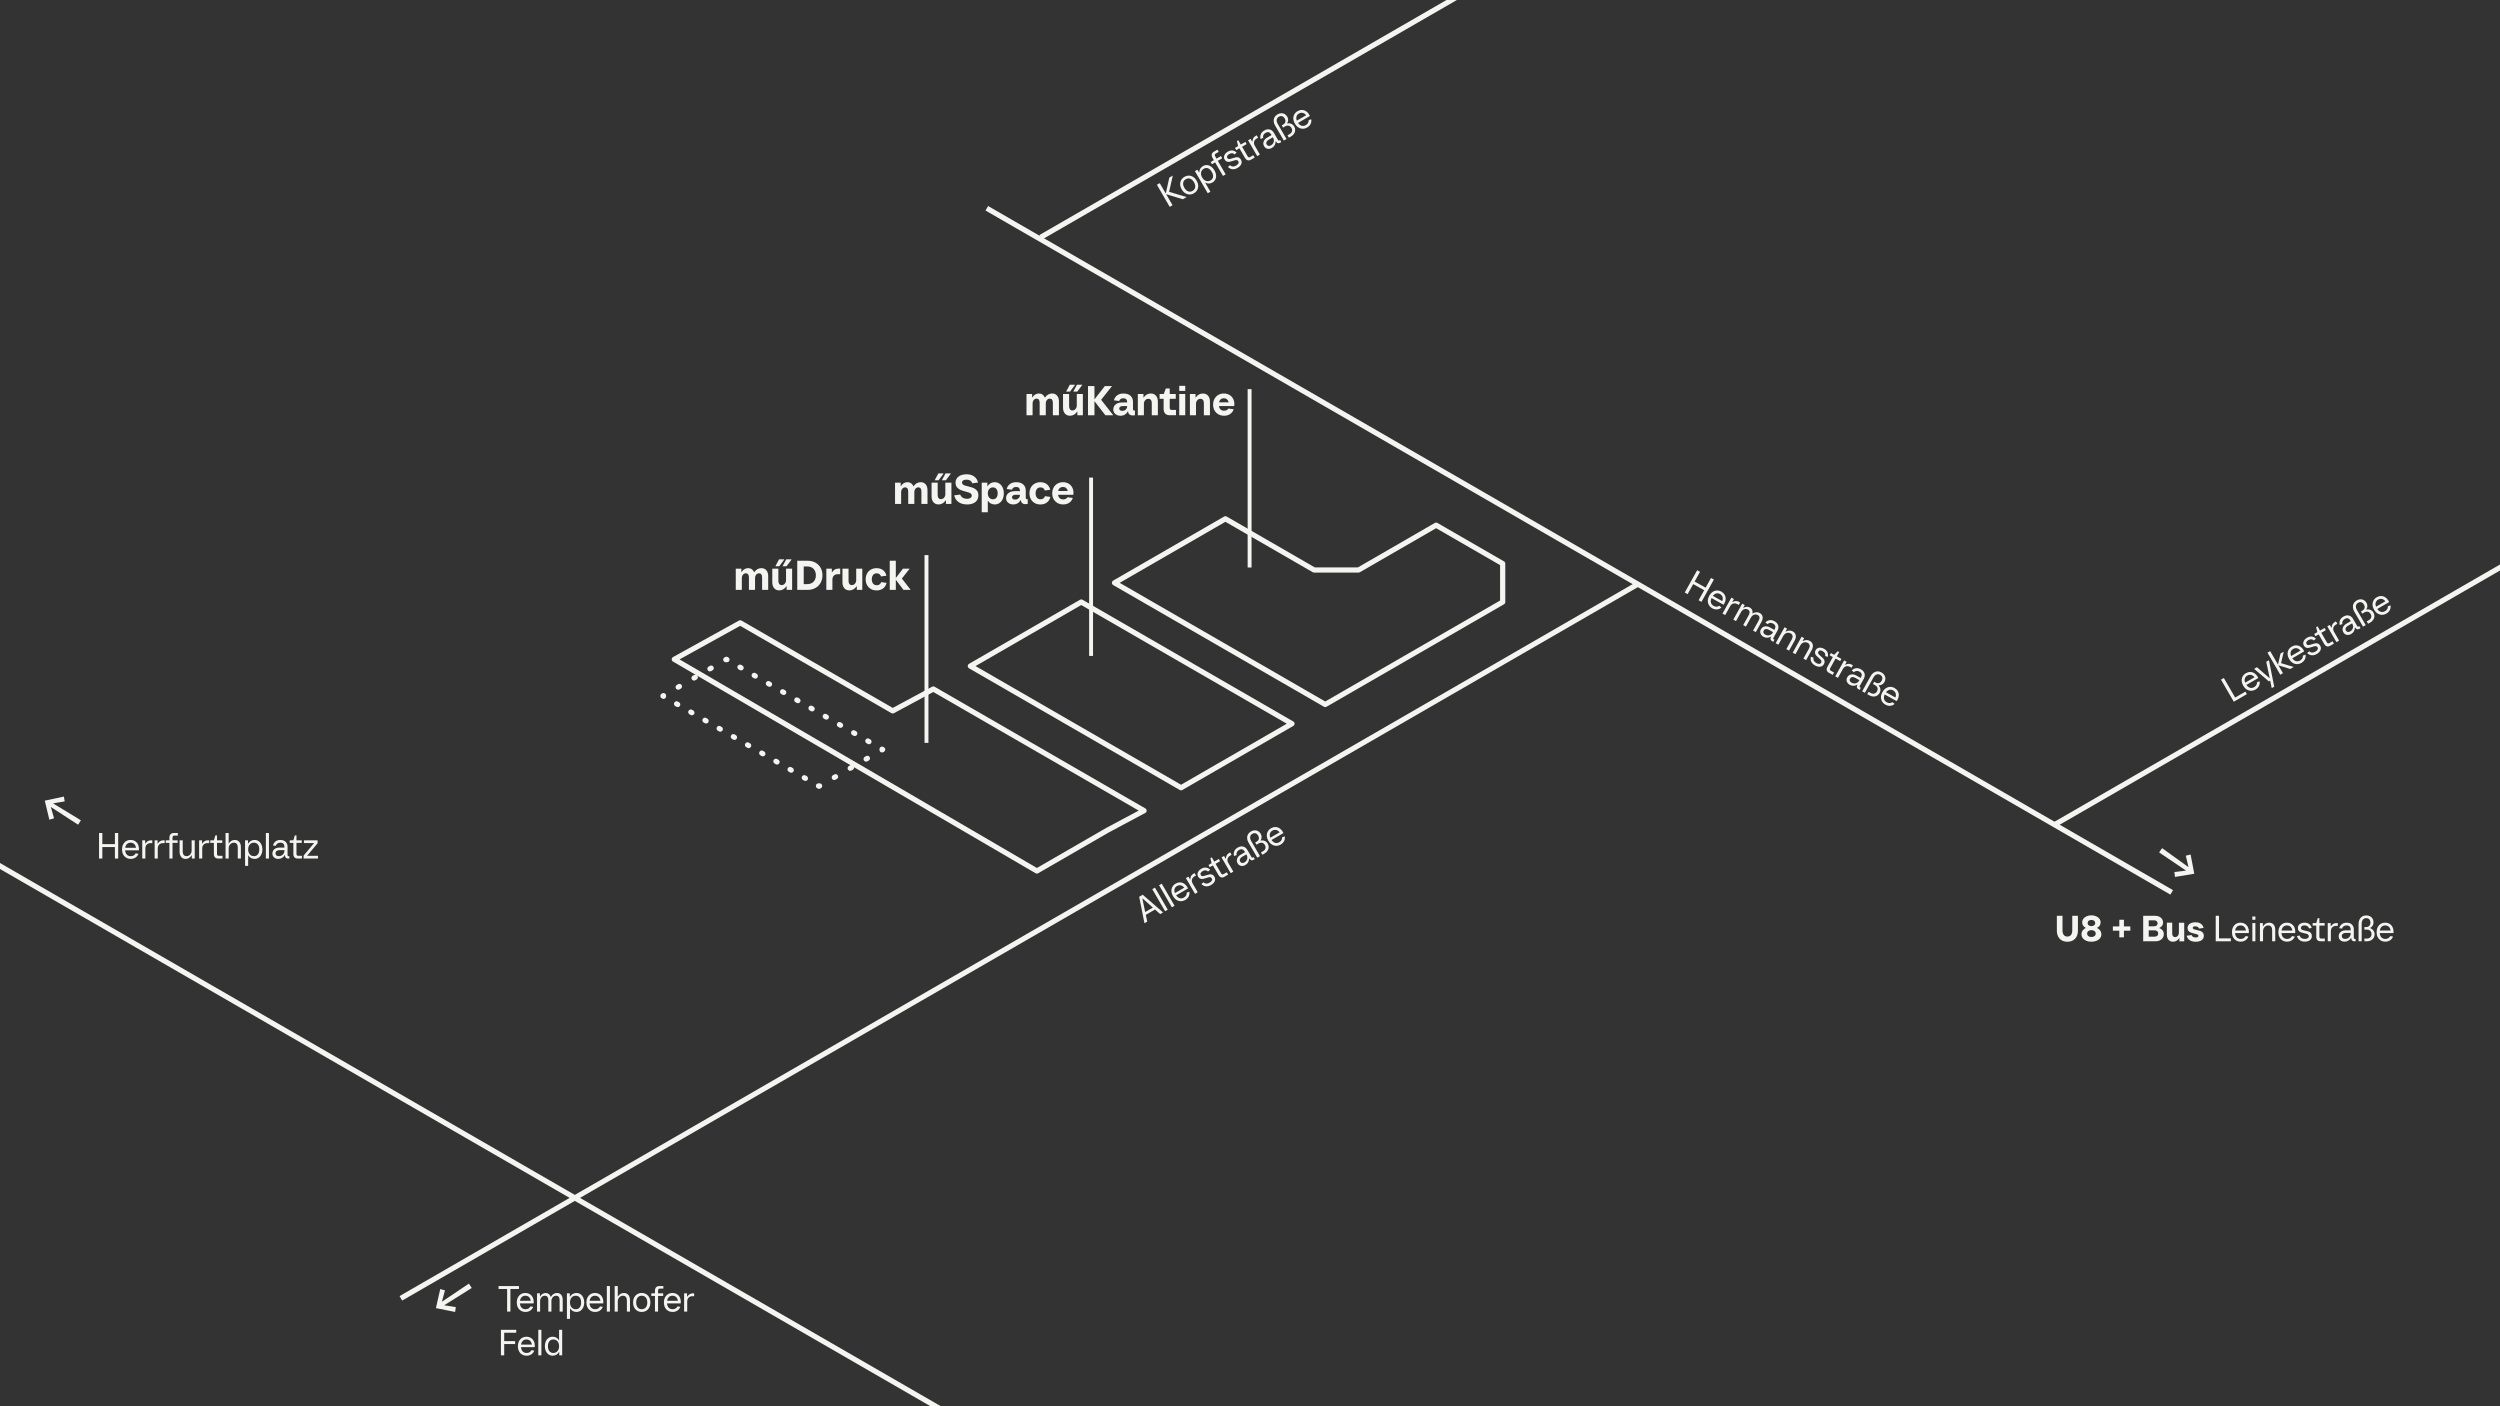 <?xml version="1.0" encoding="UTF-8"?><svg id="b" xmlns="http://www.w3.org/2000/svg" width="1920" height="1080" viewBox="0 0 1920 1080"><rect x="0" y="0" width="1920" height="1080" fill="#333333" stroke="none"/><path d="M1583.46,722.21c-1.21-.69-2.15-1.68-2.81-2.98-.66-1.3-.99-2.82-.99-4.58v-11.34h4.34v11.2c0,1.55.33,2.73.98,3.54.65.81,1.58,1.22,2.77,1.22s2.12-.41,2.77-1.22c.65-.81.98-1.99.98-3.54v-11.2h4.34v11.34c0,1.75-.33,3.28-.99,4.58-.66,1.3-1.6,2.29-2.81,2.98-1.21.69-2.64,1.04-4.28,1.04s-3.07-.34-4.28-1.04Z" fill="#f4f4f1" stroke-width="0"/><path d="M1612.93,714.64c.61.87.91,1.83.91,2.9,0,1.12-.33,2.11-.98,2.97-.65.86-1.56,1.53-2.73,2.02-1.17.49-2.48.73-3.93.73s-2.76-.24-3.92-.73c-1.16-.49-2.06-1.16-2.72-2.02-.65-.86-.98-1.85-.98-2.97s.3-2.03.91-2.9c.61-.87,1.43-1.54,2.48-2-.9-.41-1.59-.98-2.09-1.71-.5-.73-.74-1.56-.74-2.49,0-1.06.3-2.01.91-2.83s1.45-1.46,2.52-1.93c1.07-.47,2.28-.7,3.63-.7s2.55.23,3.63.7c1.07.47,1.92,1.11,2.53,1.93.62.82.92,1.76.92,2.83,0,.93-.25,1.76-.74,2.49-.5.73-1.2,1.3-2.11,1.71,1.06.47,1.9,1.13,2.51,2ZM1608.55,718.92c.63-.48.95-1.11.95-1.92s-.32-1.47-.95-1.95c-.63-.48-1.42-.71-2.35-.71s-1.71.24-2.34.71c-.63.48-.94,1.12-.94,1.95s.31,1.44.94,1.92c.62.48,1.4.71,2.34.71s1.72-.24,2.35-.71ZM1604.11,707.15c-.55.43-.83,1.01-.83,1.74s.28,1.31.83,1.74c.55.43,1.25.64,2.09.64s1.54-.21,2.09-.64c.55-.43.83-1.01.83-1.74s-.27-1.31-.81-1.74c-.54-.43-1.24-.64-2.1-.64s-1.54.21-2.09.64Z" fill="#f4f4f1" stroke-width="0"/><path d="M1631.17,711.49h4.93v3.28h-4.93v5.1h-3.53v-5.1h-4.96v-3.28h4.96v-5.12h3.53v5.12Z" fill="#f4f4f1" stroke-width="0"/><path d="M1660.9,714.57c.62.8.92,1.76.92,2.88,0,1.05-.27,1.98-.8,2.81-.53.83-1.28,1.48-2.24,1.95-.96.47-2.05.7-3.26.7h-9.55v-19.6h9.16c1.19,0,2.26.22,3.19.67.93.45,1.66,1.07,2.17,1.86.51.79.77,1.68.77,2.65s-.26,1.79-.77,2.51c-.51.72-1.26,1.29-2.25,1.72,1.16.43,2.04,1.04,2.66,1.85ZM1650.21,706.81v4.59h4.14c.8,0,1.45-.21,1.95-.62.49-.41.74-.97.74-1.68s-.25-1.27-.74-1.68c-.5-.41-1.14-.62-1.95-.62h-4.14ZM1654.49,719.38c.95,0,1.69-.21,2.21-.63.52-.42.78-1.02.78-1.81s-.26-1.39-.78-1.82c-.52-.43-1.26-.64-2.21-.64h-4.28v4.9h4.28Z" fill="#f4f4f1" stroke-width="0"/><path d="M1665.43,721.79c-.85-.97-1.27-2.3-1.27-3.98v-9.18h4.09v8.18c0,.92.19,1.62.57,2.13.38.5.93.76,1.64.76.84,0,1.54-.33,2.1-.98.56-.65.84-1.46.84-2.41v-7.67h4.09v14.28h-3.7v-2.44h-.14c-.6.9-1.3,1.58-2.11,2.06-.81.48-1.7.71-2.67.71-1.44,0-2.58-.49-3.43-1.46Z" fill="#f4f4f1" stroke-width="0"/><path d="M1681.62,722.03c-1.18-.81-1.94-1.95-2.3-3.4l3.81-.5c.47,1.23,1.52,1.85,3.16,1.85.67,0,1.19-.11,1.57-.34.37-.22.56-.55.56-.98s-.24-.77-.71-.98c-.48-.21-1.24-.42-2.28-.64-1.12-.24-2.04-.49-2.76-.74s-1.34-.68-1.86-1.27c-.52-.6-.78-1.41-.78-2.44,0-.84.25-1.59.76-2.24s1.21-1.16,2.13-1.51c.91-.35,1.96-.53,3.14-.53,1.75,0,3.16.38,4.23,1.15,1.06.77,1.75,1.83,2.07,3.19l-3.5.48c-.19-.58-.53-1.01-1.04-1.29s-1.12-.42-1.85-.42c-.6,0-1.07.1-1.41.29s-.52.49-.52.88c0,.47.24.81.73,1.02s1.25.42,2.3.63c1.12.22,2.05.47,2.79.73.74.26,1.37.69,1.9,1.29.53.6.8,1.42.8,2.46,0,1.4-.56,2.51-1.68,3.32-1.12.81-2.64,1.22-4.56,1.22s-3.5-.41-4.68-1.22Z" fill="#f4f4f1" stroke-width="0"/><path d="M1713.29,722.91h-11.62v-19.6h2.52v17.36h9.1v2.24Z" fill="#f4f4f1" stroke-width="0"/><path d="M1727.04,716.61h-10.5c.11,1.42.55,2.52,1.3,3.3.76.78,1.76,1.18,3.01,1.18.86,0,1.62-.19,2.27-.56.65-.37,1.15-.91,1.48-1.62l2.13.36c-.45,1.23-1.2,2.19-2.24,2.88-1.05.69-2.26,1.04-3.64,1.04s-2.5-.31-3.51-.92-1.81-1.47-2.37-2.58c-.56-1.1-.84-2.36-.84-3.78s.28-2.68.83-3.78,1.33-1.96,2.32-2.58c1-.62,2.14-.92,3.43-.92s2.37.29,3.35.87c.98.58,1.74,1.39,2.28,2.44.54,1.05.81,2.23.81,3.56,0,.35-.04.73-.11,1.12ZM1717.95,711.77c-.72.69-1.17,1.65-1.36,2.88h8.26c-.15-1.21-.59-2.17-1.33-2.87-.74-.7-1.68-1.05-2.81-1.05s-2.04.35-2.76,1.04Z" fill="#f4f4f1" stroke-width="0"/><path d="M1732.16,706.39h-2.38v-2.52h2.38v2.52ZM1732.13,722.91h-2.32v-14h2.32v14Z" fill="#f4f4f1" stroke-width="0"/><path d="M1735.63,722.91v-14h2.24v2.52h.14c1.21-1.87,2.78-2.8,4.7-2.8,1.44,0,2.58.49,3.42,1.47.84.98,1.26,2.31,1.26,3.99v8.82h-2.38v-8.54c0-1.16-.26-2.05-.78-2.69-.52-.63-1.26-.95-2.21-.95-.75,0-1.43.19-2.04.57-.62.38-1.1.91-1.44,1.57-.35.66-.52,1.4-.52,2.2v7.84h-2.38Z" fill="#f4f4f1" stroke-width="0"/><path d="M1762.68,716.61h-10.5c.11,1.42.55,2.52,1.3,3.3.76.78,1.76,1.18,3.01,1.18.86,0,1.62-.19,2.27-.56.65-.37,1.15-.91,1.48-1.62l2.13.36c-.45,1.23-1.2,2.19-2.24,2.88-1.05.69-2.26,1.04-3.64,1.04s-2.5-.31-3.51-.92-1.81-1.47-2.37-2.58c-.56-1.1-.84-2.36-.84-3.78s.28-2.68.83-3.78,1.33-1.96,2.32-2.58c1-.62,2.14-.92,3.43-.92s2.37.29,3.35.87c.98.58,1.74,1.39,2.28,2.44.54,1.05.81,2.23.81,3.56,0,.35-.04.73-.11,1.12ZM1753.6,711.77c-.72.69-1.17,1.65-1.36,2.88h8.26c-.15-1.21-.59-2.17-1.33-2.87-.74-.7-1.68-1.05-2.81-1.05s-2.04.35-2.76,1.04Z" fill="#f4f4f1" stroke-width="0"/><path d="M1766.15,722.04c-1.03-.76-1.73-1.83-2.1-3.19l2.13-.36c.22.9.68,1.55,1.36,1.97.68.42,1.53.63,2.53.63.93,0,1.68-.17,2.24-.52.56-.34.84-.87.84-1.58,0-.49-.15-.87-.46-1.16-.31-.29-.69-.51-1.15-.66-.46-.15-1.09-.3-1.89-.45-1.03-.21-1.87-.42-2.52-.66s-1.21-.62-1.68-1.16c-.47-.54-.7-1.3-.7-2.27,0-1.19.49-2.16,1.47-2.9.98-.74,2.2-1.11,3.65-1.11s2.66.35,3.61,1.06c.95.71,1.59,1.71,1.9,3l-2.1.36c-.17-.77-.55-1.34-1.15-1.74s-1.35-.59-2.27-.59c-.8,0-1.46.15-1.97.46-.51.31-.77.79-.77,1.44s.28,1.15.85,1.44c.57.29,1.43.54,2.59.74,1.06.22,1.92.45,2.58.69s1.21.62,1.68,1.18c.47.55.7,1.32.7,2.31,0,1.29-.5,2.31-1.5,3.07-1,.76-2.32,1.13-3.96,1.13s-2.89-.38-3.92-1.15Z" fill="#f4f4f1" stroke-width="0"/><path d="M1782.26,722.91c-2.24,0-3.36-1.21-3.36-3.64v-8.4h-2.8v-1.96h2.8l1.12-3.78h1.26v3.78h4.06v1.96h-4.06v8.4c0,.54.11.93.34,1.18.22.24.58.36,1.06.36h2.8v2.1h-3.22Z" fill="#f4f4f1" stroke-width="0"/><path d="M1787.71,722.91v-14h2.24v2.52h.14c.58-.84,1.2-1.47,1.88-1.89.67-.42,1.45-.63,2.32-.63h1.12v2.16h-1.26c-1.27,0-2.26.38-2.98,1.13s-1.08,1.76-1.08,3.01v7.7h-2.38Z" fill="#f4f4f1" stroke-width="0"/><path d="M1809.13,721.09v1.82h-.98c-.77,0-1.35-.21-1.76-.62-.41-.41-.62-1-.62-1.76v-.28h-.14c-.56.97-1.27,1.7-2.14,2.2s-1.82.74-2.84.74c-1.31,0-2.39-.37-3.25-1.12-.86-.75-1.29-1.75-1.29-3.02,0-1.34.49-2.44,1.48-3.28.99-.84,2.27-1.26,3.84-1.26h3.92v-.56c0-1.04-.26-1.84-.78-2.39s-1.31-.83-2.35-.83c-.92,0-1.68.21-2.28.62-.61.41-1.03,1.03-1.27,1.85l-2.13-.36c.37-1.29,1.04-2.31,1.99-3.07s2.18-1.13,3.7-1.13c1.75,0,3.11.49,4.07,1.46.96.97,1.44,2.26,1.44,3.86v6.16c0,.34.07.58.2.74.13.16.34.24.64.24h.56ZM1803.21,720.56c.66-.35,1.18-.86,1.57-1.53.38-.66.57-1.42.57-2.28v-.28h-3.78c-.92,0-1.66.21-2.23.63-.57.42-.85,1.02-.85,1.81,0,.69.22,1.23.67,1.61.45.38,1.06.57,1.85.57s1.54-.18,2.2-.53Z" fill="#f4f4f1" stroke-width="0"/><path d="M1822.76,714.62c.62.84.94,1.83.94,2.97,0,1.03-.25,1.94-.76,2.74-.5.8-1.2,1.43-2.1,1.89-.9.46-1.9.69-3.02.69h-1.96v-2.1h1.82c1.12,0,2.01-.3,2.66-.91.65-.61.98-1.44.98-2.51s-.33-1.93-.98-2.53c-.65-.61-1.54-.91-2.66-.91h-1.82v-1.96h1.26c1.05,0,1.87-.3,2.46-.91.6-.61.9-1.45.9-2.53s-.29-1.92-.85-2.52c-.57-.6-1.34-.9-2.31-.9-1.12,0-1.99.39-2.62,1.16-.62.78-.94,1.83-.94,3.18v13.44h-2.38v-13.44c0-1.25.24-2.37.73-3.35.49-.98,1.18-1.74,2.07-2.28.9-.54,1.94-.81,3.14-.81,1.06,0,2.02.22,2.87.67.85.45,1.51,1.07,1.97,1.88.47.8.7,1.73.7,2.77,0,.99-.24,1.87-.71,2.63s-1.15,1.34-2.03,1.74c1.14.43,2.02,1.06,2.65,1.9Z" fill="#f4f4f1" stroke-width="0"/><path d="M1838.14,716.61h-10.5c.11,1.42.55,2.52,1.3,3.3.76.78,1.76,1.18,3.01,1.18.86,0,1.62-.19,2.27-.56.65-.37,1.15-.91,1.48-1.62l2.13.36c-.45,1.23-1.2,2.19-2.24,2.88-1.05.69-2.26,1.04-3.64,1.04s-2.5-.31-3.51-.92-1.81-1.47-2.37-2.58c-.56-1.1-.84-2.36-.84-3.78s.28-2.68.83-3.78,1.33-1.96,2.32-2.58c1-.62,2.14-.92,3.43-.92s2.37.29,3.35.87c.98.58,1.74,1.39,2.28,2.44.54,1.05.81,2.23.81,3.56,0,.35-.04.73-.11,1.12ZM1829.06,711.77c-.72.69-1.17,1.65-1.36,2.88h8.26c-.15-1.21-.59-2.17-1.33-2.87-.74-.7-1.68-1.05-2.81-1.05s-2.04.35-2.76,1.04Z" fill="#f4f4f1" stroke-width="0"/><polygon points="685.59 545.96 568.47 478.35 517.86 506.36 796.32 668.91 828.26 650.46 850.7 637.51 878.63 622.6 716.79 529.16 685.59 545.96" fill="none" stroke="#f4f4f1" stroke-linecap="round" stroke-linejoin="round" stroke-width="4"/><polyline points="677.43 575.89 677.86 575.64 677.43 575.39" fill="none" stroke="#f4f4f1" stroke-linecap="round" stroke-linejoin="round" stroke-width="4"/><line x1="667.36" y1="569.58" x2="563.33" y2="509.52" fill="none" stroke="#f4f4f1" stroke-dasharray="0 0 .97 11.63" stroke-linecap="round" stroke-linejoin="round" stroke-width="4"/><polyline points="558.29 506.61 557.86 506.36 557.43 506.61" fill="none" stroke="#f4f4f1" stroke-linecap="round" stroke-linejoin="round" stroke-width="4"/><line x1="546.17" y1="513.11" x2="515.2" y2="530.99" fill="none" stroke="#f4f4f1" stroke-dasharray="0 0 1.08 13" stroke-linecap="round" stroke-linejoin="round" stroke-width="4"/><polyline points="509.57 534.24 509.14 534.49 509.57 534.74" fill="none" stroke="#f4f4f1" stroke-linecap="round" stroke-linejoin="round" stroke-width="4"/><line x1="519.63" y1="540.56" x2="623.56" y2="600.68" fill="none" stroke="#f4f4f1" stroke-dasharray="0 0 .97 11.62" stroke-linecap="round" stroke-linejoin="round" stroke-width="4"/><polyline points="628.59 603.59 629.03 603.84 629.46 603.59" fill="none" stroke="#f4f4f1" stroke-linecap="round" stroke-linejoin="round" stroke-width="4"/><line x1="640.74" y1="597.07" x2="671.78" y2="579.15" fill="none" stroke="#f4f4f1" stroke-dasharray="0 0 1.09 13.03" stroke-linecap="round" stroke-linejoin="round" stroke-width="4"/><polygon points="992.23 555.8 907.05 604.98 745.22 511.54 830.39 462.36 992.23 555.8" fill="none" stroke="#f4f4f1" stroke-linecap="round" stroke-linejoin="round" stroke-width="4"/><polygon points="1043.33 437.78 1009.26 437.78 941.12 398.44 855.94 447.61 1017.78 541.05 1154.06 462.36 1154.06 432.86 1102.95 403.35 1043.33 437.78" fill="none" stroke="#f4f4f1" stroke-linecap="round" stroke-linejoin="round" stroke-width="4"/><path d="M1670.36,673.5l-.42-3.77,10.58-1.28-.19,1.15-22.13-14.94,2.29-3.28,21.68,15.59-1.01.57-2.46-10.37,3.68-.91,2.82,14.76-14.82,2.47Z" fill="#f4f4f1" stroke-width="0"/><path d="M338.1,989.98l3.65,1.03-2.81,10.28-.99-.61,22.18-14.87,2.18,3.36-22.62,14.19-.15-1.15,10.53,1.63-.55,3.75-14.73-2.96,3.31-14.66Z" fill="#f4f4f1" stroke-width="0"/><path d="M49.07,611.74l.6,3.74-10.51,1.77.14-1.15,22.81,13.89-2.13,3.39-22.38-14.56.98-.62,2.94,10.24-3.63,1.08-3.5-14.61,14.69-3.16Z" fill="#f4f4f1" stroke-width="0"/><line x1="1258.87" y1="448.04" x2="307.86" y2="997.11" fill="none" stroke="#f4f4f1" stroke-width="4"/><line x1="757.86" y1="159.95" x2="1667.86" y2="685.34" fill="none" stroke="#f4f4f1" stroke-width="4"/><line x1="799.21" y1="182.27" x2="1127.86" y2="-7.48" fill="none" stroke="#f4f4f1" stroke-width="4"/><line x1="1577.86" y1="633.38" x2="1942.86" y2="422.64" fill="none" stroke="#f4f4f1" stroke-width="4"/><path d="M565.06,453.04v-16.32h4.32v2.62h.16c.55-.94,1.28-1.67,2.18-2.21.9-.53,1.84-.8,2.85-.8,1.07,0,2.01.29,2.83.86.82.58,1.4,1.32,1.74,2.24h.16c.66-1,1.46-1.77,2.38-2.3.93-.53,1.95-.8,3.06-.8,1.6,0,2.87.55,3.82,1.65.95,1.1,1.42,2.6,1.42,4.5v10.56h-4.67v-9.5c0-1.07-.2-1.87-.59-2.42s-.98-.82-1.74-.82c-.92,0-1.66.36-2.24,1.07-.58.71-.86,1.63-.86,2.74v8.93h-4.7v-9.5c0-1.07-.2-1.87-.59-2.42-.4-.54-.97-.82-1.71-.82-.92,0-1.67.36-2.26,1.07-.59.71-.88,1.63-.88,2.74v8.93h-4.67Z" fill="#f4f4f1" stroke-width="0"/><path d="M594.58,451.76c-.97-1.11-1.46-2.62-1.46-4.54v-10.5h4.67v9.34c0,1.05.22,1.86.66,2.43.44.58,1.06.86,1.87.86.96,0,1.76-.37,2.4-1.12s.96-1.66.96-2.75v-8.77h4.67v16.32h-4.22v-2.78h-.16c-.68,1.02-1.49,1.81-2.42,2.35s-1.95.82-3.06.82c-1.64,0-2.95-.55-3.92-1.66ZM598.5,434.87h-3.01l2.82-5.28h3.9v.26l-3.71,5.02ZM604.07,434.87h-3.07l2.82-5.28h4v.26l-3.74,5.02Z" fill="#f4f4f1" stroke-width="0"/><path d="M612.29,453.04v-22.4h7.81c2.3,0,4.33.48,6.08,1.44s3.1,2.29,4.05,3.98c.95,1.7,1.42,3.62,1.42,5.78s-.48,4.05-1.42,5.76c-.95,1.71-2.3,3.04-4.05,4s-3.78,1.44-6.08,1.44h-7.81ZM620.04,448.59c2,0,3.6-.61,4.78-1.84,1.18-1.23,1.78-2.86,1.78-4.91s-.59-3.69-1.78-4.93c-1.18-1.24-2.78-1.86-4.78-1.86h-2.78v13.54h2.78Z" fill="#f4f4f1" stroke-width="0"/><path d="M634.63,453.04v-16.32h4.22v2.78h.16c.62-.94,1.31-1.64,2.08-2.1.77-.46,1.67-.69,2.72-.69h1.47v4.29h-1.86c-1.3,0-2.32.37-3.04,1.12-.73.75-1.09,1.79-1.09,3.14v7.78h-4.67Z" fill="#f4f4f1" stroke-width="0"/><path d="M648.47,451.76c-.97-1.11-1.46-2.62-1.46-4.54v-10.5h4.67v9.34c0,1.05.22,1.86.66,2.43.44.58,1.06.86,1.87.86.96,0,1.76-.37,2.4-1.12s.96-1.66.96-2.75v-8.77h4.67v16.32h-4.22v-2.78h-.16c-.68,1.02-1.49,1.81-2.42,2.35s-1.95.82-3.06.82c-1.64,0-2.95-.55-3.92-1.66Z" fill="#f4f4f1" stroke-width="0"/><path d="M668.87,452.35c-1.28-.71-2.27-1.72-2.98-3.02s-1.06-2.78-1.06-4.45.35-3.14,1.06-4.43c.7-1.29,1.69-2.3,2.96-3.02,1.27-.72,2.73-1.09,4.37-1.09,1.96,0,3.61.51,4.94,1.54,1.33,1.02,2.2,2.44,2.61,4.26l-4.16.58c-.21-.77-.61-1.36-1.2-1.78-.59-.42-1.29-.62-2.1-.62-1.15,0-2.07.41-2.75,1.23s-1.02,1.94-1.02,3.34.34,2.55,1.02,3.36c.68.81,1.61,1.22,2.78,1.22.83,0,1.55-.21,2.14-.62.6-.42,1.01-1.01,1.25-1.78l4.16.58c-.43,1.81-1.31,3.23-2.66,4.26-1.34,1.02-3,1.54-4.96,1.54-1.66,0-3.14-.36-4.42-1.07Z" fill="#f4f4f1" stroke-width="0"/><path d="M692.64,444.34l6.78,8.7h-5.54l-5.89-7.81v7.81h-4.67v-22.4h4.67v13.25l5.5-7.17h5.12l-5.98,7.62Z" fill="#f4f4f1" stroke-width="0"/><path d="M687.4,387.03v-16.32h4.32v2.62h.16c.55-.94,1.28-1.67,2.18-2.21.9-.53,1.84-.8,2.85-.8,1.07,0,2.01.29,2.83.86.82.58,1.4,1.32,1.74,2.24h.16c.66-1,1.46-1.77,2.38-2.3.93-.53,1.95-.8,3.06-.8,1.6,0,2.87.55,3.82,1.65.95,1.1,1.42,2.6,1.42,4.5v10.56h-4.67v-9.5c0-1.07-.2-1.87-.59-2.42s-.98-.82-1.74-.82c-.92,0-1.66.36-2.24,1.07-.58.71-.86,1.63-.86,2.74v8.93h-4.7v-9.5c0-1.07-.2-1.87-.59-2.42-.4-.54-.97-.82-1.71-.82-.92,0-1.67.36-2.26,1.07-.59.71-.88,1.63-.88,2.74v8.93h-4.67Z" fill="#f4f4f1" stroke-width="0"/><path d="M716.92,385.75c-.97-1.11-1.46-2.62-1.46-4.54v-10.5h4.67v9.34c0,1.04.22,1.86.66,2.43.44.58,1.06.86,1.87.86.96,0,1.76-.37,2.4-1.12.64-.75.96-1.66.96-2.75v-8.77h4.67v16.32h-4.22v-2.78h-.16c-.68,1.02-1.49,1.81-2.42,2.35s-1.95.82-3.06.82c-1.64,0-2.95-.55-3.92-1.66ZM720.84,368.86h-3.01l2.82-5.28h3.9v.26l-3.71,5.02ZM726.41,368.86h-3.07l2.82-5.28h4v.26l-3.74,5.02Z" fill="#f4f4f1" stroke-width="0"/><path d="M736.19,385.62c-1.74-1.19-2.86-2.92-3.38-5.18l4.61-.61c.45,1.13,1.13,1.96,2.05,2.48.92.52,1.97.78,3.17.78,1.11,0,2-.21,2.67-.64.67-.43,1.01-1.06,1.01-1.89,0-.55-.2-1.02-.61-1.39-.41-.37-.92-.67-1.54-.88-.62-.21-1.47-.46-2.56-.74-1.62-.43-2.94-.86-3.97-1.3-1.02-.44-1.91-1.1-2.66-2-.75-.9-1.12-2.09-1.12-3.58,0-1.3.35-2.44,1.06-3.41s1.69-1.72,2.96-2.24c1.27-.52,2.71-.78,4.34-.78,2.37,0,4.33.55,5.87,1.65s2.56,2.66,3.06,4.69l-4.45.61c-.64-1.88-2.13-2.82-4.48-2.82-1,0-1.82.19-2.45.58-.63.38-.94.96-.94,1.73,0,.55.2,1.01.61,1.36.41.35.92.63,1.54.83.62.2,1.47.43,2.56.69,1.62.38,2.96.78,4,1.2,1.05.42,1.95,1.07,2.7,1.97.76.9,1.14,2.11,1.14,3.65,0,2.24-.77,3.97-2.3,5.2-1.54,1.23-3.64,1.84-6.3,1.84s-4.84-.6-6.58-1.79Z" fill="#f4f4f1" stroke-width="0"/><path d="M753.96,393.43v-22.72h4.32v2.69h.16c.6-.96,1.36-1.71,2.29-2.26s1.98-.82,3.15-.82c1.34,0,2.55.35,3.62,1.06s1.9,1.7,2.51,2.99c.61,1.29.91,2.79.91,4.5s-.3,3.21-.9,4.5c-.6,1.29-1.42,2.29-2.48,2.99-1.06.7-2.25,1.06-3.57,1.06-1.11,0-2.13-.25-3.07-.75s-1.64-1.18-2.11-2.03h-.16v8.8h-4.67ZM765.23,382.22c.66-.82.99-1.94.99-3.34s-.33-2.52-.99-3.34c-.66-.82-1.55-1.23-2.66-1.23s-2.1.42-2.83,1.26-1.1,1.95-1.1,3.31.37,2.47,1.1,3.31,1.68,1.26,2.83,1.26,1.99-.41,2.66-1.23Z" fill="#f4f4f1" stroke-width="0"/><path d="M789.29,383.38v3.65c-.47.11-1.01.16-1.63.16-1.17,0-2.06-.28-2.67-.85-.61-.57-.93-1.35-.98-2.35h-.16c-.58,1.11-1.35,1.96-2.32,2.54-.97.59-2.09.88-3.34.88-1.6,0-2.92-.45-3.97-1.34-1.04-.9-1.57-2.08-1.57-3.55,0-1.04.28-1.97.83-2.77.55-.8,1.32-1.42,2.3-1.87.98-.45,2.1-.67,3.36-.67h4.16v-.32c0-.94-.25-1.66-.75-2.16s-1.22-.75-2.16-.75c-1.62,0-2.71.7-3.26,2.11l-4-.54c.43-1.64,1.27-2.92,2.53-3.84,1.26-.92,2.88-1.38,4.86-1.38,2.28,0,4.06.58,5.34,1.74,1.28,1.16,1.92,2.74,1.92,4.72v5.47c0,.41.07.69.22.86s.39.26.74.26h.54ZM782.22,382.68c.73-.66,1.09-1.49,1.09-2.5v-.19h-3.46c-.77,0-1.4.17-1.89.5-.49.33-.74.79-.74,1.39,0,.55.21.99.64,1.31s.98.48,1.66.48c1.07,0,1.96-.33,2.69-.99Z" fill="#f4f4f1" stroke-width="0"/><path d="M794.67,386.34c-1.28-.71-2.27-1.72-2.98-3.02-.7-1.3-1.06-2.78-1.06-4.45s.35-3.14,1.06-4.43c.7-1.29,1.69-2.3,2.96-3.02,1.27-.72,2.73-1.09,4.37-1.09,1.96,0,3.61.51,4.94,1.54,1.33,1.02,2.2,2.44,2.61,4.26l-4.16.58c-.21-.77-.61-1.36-1.2-1.78-.59-.42-1.29-.62-2.1-.62-1.15,0-2.07.41-2.75,1.23s-1.02,1.94-1.02,3.34.34,2.55,1.02,3.36c.68.81,1.61,1.22,2.78,1.22.83,0,1.55-.21,2.14-.62.6-.42,1.01-1.01,1.25-1.78l4.16.58c-.43,1.81-1.31,3.23-2.66,4.26-1.34,1.02-3,1.54-4.96,1.54-1.66,0-3.14-.36-4.42-1.07Z" fill="#f4f4f1" stroke-width="0"/><path d="M824.27,379.99h-11.68c.17,1.13.6,2.01,1.28,2.62.68.62,1.58.93,2.69.93.75,0,1.4-.14,1.95-.43s1-.7,1.34-1.23l4.06.54c-.53,1.58-1.45,2.8-2.74,3.68s-2.83,1.31-4.62,1.31c-1.64,0-3.1-.36-4.38-1.09-1.28-.72-2.28-1.73-2.99-3.02s-1.07-2.77-1.07-4.43.35-3.11,1.06-4.42c.7-1.3,1.69-2.31,2.94-3.04,1.26-.72,2.68-1.09,4.26-1.09s2.92.34,4.14,1.02,2.19,1.64,2.88,2.86,1.04,2.65,1.04,4.27c0,.47-.05.97-.16,1.5ZM813.96,374.79c-.64.54-1.08,1.32-1.31,2.32h7.42c-.21-.98-.65-1.75-1.3-2.3-.65-.55-1.46-.83-2.42-.83s-1.76.27-2.4.82Z" fill="#f4f4f1" stroke-width="0"/><path d="M788.35,318.91v-16.32h4.32v2.62h.16c.55-.94,1.28-1.67,2.18-2.21.9-.53,1.84-.8,2.85-.8,1.07,0,2.01.29,2.83.86.82.58,1.4,1.32,1.74,2.24h.16c.66-1,1.46-1.77,2.38-2.3.93-.53,1.95-.8,3.06-.8,1.6,0,2.87.55,3.82,1.65.95,1.1,1.42,2.6,1.42,4.5v10.56h-4.67v-9.5c0-1.07-.2-1.87-.59-2.42s-.98-.82-1.74-.82c-.92,0-1.66.36-2.24,1.07s-.86,1.63-.86,2.74v8.93h-4.7v-9.5c0-1.07-.2-1.87-.59-2.42-.4-.54-.97-.82-1.71-.82-.92,0-1.67.36-2.26,1.07-.59.71-.88,1.63-.88,2.74v8.93h-4.67Z" fill="#f4f4f1" stroke-width="0"/><path d="M817.87,317.63c-.97-1.11-1.46-2.62-1.46-4.54v-10.5h4.67v9.34c0,1.05.22,1.86.66,2.43.44.58,1.06.86,1.87.86.96,0,1.76-.37,2.4-1.12.64-.75.96-1.66.96-2.75v-8.77h4.67v16.32h-4.22v-2.78h-.16c-.68,1.02-1.49,1.81-2.42,2.35s-1.95.82-3.06.82c-1.64,0-2.95-.55-3.92-1.66ZM821.79,300.74h-3.01l2.82-5.28h3.9v.26l-3.71,5.02ZM827.35,300.74h-3.07l2.82-5.28h4v.26l-3.74,5.02Z" fill="#f4f4f1" stroke-width="0"/><path d="M845.66,307.04l9.31,11.87h-6.05l-8.38-10.82v10.82h-4.96v-22.4h4.96v10.18l7.97-10.18h5.5l-8.35,10.53Z" fill="#f4f4f1" stroke-width="0"/><path d="M871.64,315.26v3.65c-.47.11-1.01.16-1.63.16-1.17,0-2.06-.28-2.67-.85-.61-.56-.93-1.35-.98-2.35h-.16c-.58,1.11-1.35,1.96-2.32,2.54-.97.59-2.09.88-3.34.88-1.6,0-2.92-.45-3.97-1.34-1.04-.9-1.57-2.08-1.57-3.55,0-1.04.28-1.97.83-2.77.55-.8,1.32-1.42,2.3-1.87s2.1-.67,3.36-.67h4.16v-.32c0-.94-.25-1.66-.75-2.16-.5-.5-1.22-.75-2.16-.75-1.62,0-2.71.7-3.26,2.11l-4-.54c.43-1.64,1.27-2.92,2.53-3.84s2.88-1.38,4.86-1.38c2.28,0,4.06.58,5.34,1.74s1.92,2.74,1.92,4.72v5.47c0,.41.07.69.22.86s.39.26.74.26h.54ZM864.57,314.56c.73-.66,1.09-1.49,1.09-2.5v-.19h-3.46c-.77,0-1.4.17-1.89.5-.49.33-.74.79-.74,1.39,0,.55.21.99.64,1.31.43.32.98.48,1.66.48,1.07,0,1.96-.33,2.69-.99Z" fill="#f4f4f1" stroke-width="0"/><path d="M873.85,318.91v-16.32h4.32v2.69h.16c1.43-2.05,3.25-3.07,5.47-3.07,1.66,0,2.99.56,3.97,1.68.98,1.12,1.47,2.63,1.47,4.53v10.5h-4.67v-9.34c0-1.04-.23-1.86-.69-2.43s-1.09-.86-1.9-.86c-1,0-1.83.37-2.48,1.12-.65.75-.98,1.66-.98,2.75v8.77h-4.67Z" fill="#f4f4f1" stroke-width="0"/><path d="M898.43,318.91c-1.58,0-2.77-.43-3.57-1.28-.8-.85-1.2-2.12-1.2-3.81v-7.52h-3.1v-3.71h3.2l1.6-4.22h2.98v4.22h4.64v3.71h-4.64v6.78c0,.62.13,1.07.38,1.34.26.28.66.42,1.22.42h3.2v4.06h-4.7Z" fill="#f4f4f1" stroke-width="0"/><path d="M910.27,300.22h-4.61v-3.9h4.61v3.9ZM910.27,318.91h-4.61v-16.32h4.61v16.32Z" fill="#f4f4f1" stroke-width="0"/><path d="M913.85,318.91v-16.32h4.32v2.69h.16c1.43-2.05,3.25-3.07,5.47-3.07,1.66,0,2.99.56,3.97,1.68.98,1.12,1.47,2.63,1.47,4.53v10.5h-4.67v-9.34c0-1.04-.23-1.86-.69-2.43s-1.09-.86-1.9-.86c-1,0-1.83.37-2.48,1.12-.65.75-.98,1.66-.98,2.75v8.77h-4.67Z" fill="#f4f4f1" stroke-width="0"/><path d="M947.83,311.87h-11.68c.17,1.13.6,2,1.28,2.62s1.58.93,2.69.93c.75,0,1.4-.14,1.95-.43s1-.7,1.34-1.23l4.06.54c-.53,1.58-1.45,2.81-2.74,3.68-1.29.88-2.83,1.31-4.62,1.31-1.64,0-3.1-.36-4.38-1.09-1.28-.73-2.28-1.73-2.99-3.02-.71-1.29-1.07-2.77-1.07-4.43s.35-3.11,1.06-4.42c.7-1.3,1.69-2.31,2.94-3.04,1.26-.72,2.68-1.09,4.26-1.09s2.92.34,4.14,1.02c1.23.68,2.19,1.64,2.88,2.86.69,1.23,1.04,2.65,1.04,4.27,0,.47-.05.97-.16,1.5ZM937.53,306.67c-.64.54-1.08,1.32-1.31,2.32h7.42c-.21-.98-.65-1.75-1.3-2.3-.65-.55-1.46-.83-2.42-.83s-1.76.27-2.4.82Z" fill="#f4f4f1" stroke-width="0"/><path d="M1309.91,451.34l4.15-7.46,2.2,1.22-9.53,17.13-2.2-1.23,4.29-7.71-8.44-4.7-4.29,7.71-2.2-1.23,9.53-17.13,2.2,1.23-4.15,7.46,8.44,4.7Z" fill="#f4f4f1" stroke-width="0"/><path d="M1323.64,464.43l-9.17-5.11c-.59,1.29-.75,2.47-.47,3.52.28,1.05.97,1.88,2.06,2.49.75.42,1.5.62,2.25.61.75,0,1.45-.24,2.08-.7l1.68,1.35c-.99.86-2.11,1.34-3.36,1.43-1.25.1-2.48-.19-3.68-.87-1.16-.64-2.03-1.48-2.62-2.52-.59-1.03-.86-2.17-.81-3.4.05-1.23.42-2.47,1.11-3.71.69-1.24,1.54-2.21,2.56-2.9,1.02-.7,2.11-1.07,3.28-1.12,1.17-.05,2.32.23,3.45.86,1.09.61,1.93,1.4,2.5,2.38.58.98.84,2.06.81,3.24s-.38,2.34-1.02,3.5c-.17.31-.39.62-.64.92ZM1318.06,455.78c-.96.25-1.83.87-2.59,1.86l7.22,4.02c.46-1.13.54-2.18.23-3.15-.3-.97-.95-1.73-1.95-2.29-.98-.54-1.95-.69-2.91-.44Z" fill="#f4f4f1" stroke-width="0"/><path d="M1322.88,471.22l6.81-12.23,1.96,1.09-1.23,2.2.12.07c.91-.45,1.77-.7,2.56-.74.79-.04,1.57.15,2.34.58l.98.54-1.05,1.88-1.1-.61c-1.11-.62-2.16-.77-3.16-.46-1,.31-1.8,1.01-2.41,2.11l-3.75,6.73-2.08-1.16Z" fill="#f4f4f1" stroke-width="0"/><path d="M1331.19,475.85l6.81-12.23,1.96,1.09-1.16,2.08.12.07c.82-.51,1.67-.78,2.55-.82.89-.04,1.71.15,2.48.58.8.45,1.37,1.05,1.71,1.83s.41,1.64.22,2.6l.12.07c2-1.13,3.84-1.23,5.54-.28,1.21.67,1.92,1.61,2.14,2.81.22,1.2-.08,2.53-.88,3.98l-4.36,7.83-2.08-1.16,4.22-7.58c.56-1.01.79-1.88.69-2.62-.11-.73-.54-1.31-1.31-1.74-.93-.52-1.89-.59-2.87-.23-.98.36-1.77,1.07-2.36,2.13l-3.88,6.97-2.08-1.16,4.22-7.58c.56-1.01.79-1.88.69-2.61-.11-.73-.54-1.31-1.31-1.74-.93-.52-1.89-.59-2.87-.23-.98.36-1.77,1.07-2.36,2.13l-3.88,6.97-2.08-1.16Z" fill="#f4f4f1" stroke-width="0"/><path d="M1362.78,491.35l-.89,1.59-.86-.48c-.67-.37-1.08-.84-1.24-1.4s-.05-1.17.32-1.84l.14-.24-.12-.07c-.96.58-1.94.87-2.94.88-1,0-1.95-.24-2.84-.73-1.14-.63-1.91-1.49-2.29-2.56-.39-1.07-.27-2.16.35-3.27.65-1.18,1.62-1.89,2.89-2.14s2.59,0,3.96.76l3.42,1.91.27-.49c.51-.91.67-1.74.48-2.47-.19-.74-.74-1.36-1.65-1.87-.8-.44-1.56-.63-2.29-.57-.73.06-1.4.39-2.01.99l-1.68-1.35c.95-.94,2.03-1.51,3.23-1.71,1.2-.2,2.46.07,3.78.81,1.53.85,2.48,1.94,2.85,3.25.37,1.32.16,2.68-.62,4.08l-3,5.38c-.16.29-.23.54-.19.74.04.2.19.38.45.52l.49.27ZM1357.87,488c.75.01,1.46-.18,2.11-.57.66-.39,1.19-.96,1.61-1.71l.14-.25-3.3-1.84c-.8-.45-1.55-.62-2.25-.53-.7.09-1.24.48-1.62,1.16-.34.6-.4,1.18-.2,1.73.21.55.65,1.02,1.34,1.4.7.39,1.43.59,2.18.6Z" fill="#f4f4f1" stroke-width="0"/><path d="M1363.73,493.96l6.81-12.23,1.96,1.09-1.23,2.2.12.07c1.97-1.04,3.79-1.09,5.47-.16,1.26.7,2.01,1.68,2.27,2.95.26,1.27-.02,2.63-.84,4.1l-4.29,7.71-2.08-1.16,4.15-7.46c.56-1.01.77-1.92.62-2.73-.15-.81-.64-1.45-1.47-1.91-.65-.36-1.34-.53-2.07-.49s-1.4.26-2.02.67c-.62.41-1.13.97-1.52,1.67l-3.81,6.85-2.08-1.16Z" fill="#f4f4f1" stroke-width="0"/><path d="M1376.82,501.25l6.81-12.23,1.96,1.09-1.23,2.2.12.07c1.97-1.04,3.79-1.09,5.47-.16,1.26.7,2.01,1.68,2.27,2.95.26,1.26-.02,2.63-.84,4.1l-4.29,7.71-2.08-1.16,4.15-7.46c.56-1.01.77-1.92.62-2.73s-.64-1.45-1.47-1.91c-.65-.36-1.34-.53-2.07-.49-.72.04-1.4.26-2.02.67-.62.41-1.13.97-1.52,1.67l-3.81,6.85-2.08-1.16Z" fill="#f4f4f1" stroke-width="0"/><path d="M1391.06,508.18c-.53-1.17-.62-2.44-.28-3.81l2.04.72c-.24.89-.16,1.69.23,2.38.39.7,1.03,1.29,1.91,1.78.81.45,1.55.67,2.21.64.66-.03,1.16-.35,1.5-.97.24-.42.29-.84.16-1.24-.13-.4-.36-.78-.68-1.13s-.8-.79-1.43-1.31c-.8-.68-1.42-1.28-1.88-1.8-.46-.52-.76-1.13-.9-1.83-.14-.7.02-1.47.49-2.32.58-1.04,1.48-1.65,2.69-1.82,1.21-.17,2.46.1,3.73.81,1.27.71,2.15,1.6,2.64,2.69.49,1.08.56,2.26.21,3.54l-2.01-.7c.22-.75.17-1.44-.16-2.08s-.9-1.17-1.7-1.62c-.7-.39-1.35-.58-1.95-.56-.6.02-1.06.32-1.37.89-.33.59-.31,1.15.04,1.67.36.53.99,1.17,1.9,1.91.82.71,1.46,1.33,1.92,1.85.46.52.76,1.14.9,1.84.14.71-.03,1.5-.51,2.36-.63,1.12-1.56,1.78-2.8,1.95-1.24.17-2.58-.14-4.01-.94-1.39-.77-2.34-1.74-2.87-2.91Z" fill="#f4f4f1" stroke-width="0"/><path d="M1404.71,516.77c-1.96-1.09-2.34-2.69-1.16-4.81l4.09-7.34-2.45-1.36.95-1.71,2.45,1.36,2.82-2.76,1.1.61-1.84,3.3,3.55,1.97-.95,1.71-3.55-1.97-4.09,7.34c-.26.47-.36.87-.28,1.19s.33.6.75.83l2.45,1.36-1.02,1.84-2.81-1.57Z" fill="#f4f4f1" stroke-width="0"/><path d="M1409.48,519.43l6.81-12.23,1.96,1.09-1.23,2.2.12.07c.91-.45,1.77-.7,2.56-.74s1.57.15,2.34.58l.98.54-1.05,1.88-1.1-.61c-1.11-.62-2.16-.77-3.16-.46-1,.31-1.8,1.01-2.41,2.11l-3.75,6.73-2.08-1.16Z" fill="#f4f4f1" stroke-width="0"/><path d="M1429.08,528.25l-.88,1.59-.86-.48c-.67-.37-1.08-.84-1.24-1.4-.16-.56-.05-1.17.32-1.84l.14-.24-.12-.07c-.96.58-1.94.87-2.94.88-1,0-1.95-.23-2.84-.73-1.14-.63-1.91-1.49-2.29-2.56-.39-1.07-.27-2.16.35-3.27.65-1.18,1.62-1.89,2.89-2.14,1.27-.25,2.59,0,3.96.76l3.42,1.91.27-.49c.51-.91.67-1.74.48-2.47-.19-.74-.74-1.36-1.65-1.87-.8-.45-1.57-.64-2.29-.57-.73.06-1.4.39-2.01.99l-1.68-1.35c.95-.94,2.03-1.51,3.23-1.71,1.2-.2,2.46.07,3.78.81,1.53.85,2.48,1.94,2.85,3.25.37,1.32.16,2.67-.62,4.08l-3,5.38c-.16.29-.23.54-.19.74s.19.38.45.52l.49.27ZM1424.17,524.91c.75.01,1.46-.18,2.11-.57.66-.39,1.19-.96,1.61-1.71l.14-.25-3.3-1.84c-.8-.45-1.55-.62-2.25-.53-.7.09-1.24.48-1.63,1.16-.34.6-.4,1.18-.2,1.73.21.55.65,1.02,1.34,1.4.7.39,1.43.59,2.18.61Z" fill="#f4f4f1" stroke-width="0"/><path d="M1444.13,529.23c.14,1.04-.07,2.05-.62,3.05-.5.9-1.17,1.57-2,2.03-.83.46-1.75.67-2.75.63-1.01-.04-2-.33-2.98-.87l-1.71-.95,1.02-1.83,1.59.89c.98.54,1.9.71,2.77.5.87-.21,1.56-.78,2.07-1.71.53-.95.65-1.84.38-2.69-.28-.85-.9-1.54-1.88-2.09l-1.59-.89.95-1.71,1.1.61c.91.51,1.78.64,2.6.4.82-.24,1.49-.83,2.01-1.78.53-.95.69-1.82.48-2.62s-.73-1.43-1.58-1.91c-.98-.54-1.93-.63-2.85-.26-.92.37-1.71,1.15-2.37,2.32l-6.54,11.74-2.08-1.16,6.54-11.74c.61-1.09,1.36-1.95,2.26-2.57s1.87-.95,2.92-.99c1.05-.04,2.09.23,3.13.82.93.52,1.66,1.18,2.18,1.98.52.8.79,1.67.81,2.6s-.23,1.85-.74,2.76c-.48.87-1.12,1.52-1.9,1.95-.79.44-1.66.61-2.62.53.79.93,1.25,1.91,1.39,2.95Z" fill="#f4f4f1" stroke-width="0"/><path d="M1456.61,538.45l-9.17-5.11c-.59,1.29-.75,2.47-.47,3.52.28,1.05.96,1.88,2.06,2.49.75.42,1.5.62,2.25.61.75,0,1.45-.24,2.09-.7l1.68,1.35c-.99.86-2.11,1.34-3.36,1.43-1.25.1-2.48-.19-3.68-.87-1.16-.64-2.03-1.48-2.62-2.52-.59-1.03-.86-2.17-.81-3.4.05-1.23.42-2.47,1.11-3.71.69-1.24,1.54-2.21,2.56-2.9,1.02-.7,2.11-1.07,3.28-1.12s2.32.23,3.45.86c1.09.61,1.93,1.4,2.5,2.38.58.98.84,2.06.81,3.24-.04,1.18-.38,2.34-1.02,3.5-.17.31-.39.62-.64.92ZM1451.02,529.8c-.96.25-1.83.87-2.59,1.86l7.22,4.02c.46-1.13.54-2.18.23-3.15-.3-.97-.95-1.73-1.95-2.29-.98-.54-1.95-.69-2.91-.44Z" fill="#f4f4f1" stroke-width="0"/><path d="M1725.6,533.09l-10.05,5.83-9.84-16.95,2.18-1.27,8.71,15.01,7.87-4.57,1.12,1.94Z" fill="#f4f4f1" stroke-width="0"/><path d="M1734.33,520.74l-9.08,5.27c.81,1.17,1.74,1.91,2.78,2.2,1.05.3,2.11.13,3.19-.49.74-.43,1.3-.97,1.68-1.62.38-.65.53-1.37.47-2.15l2.02-.75c.23,1.29.07,2.5-.49,3.62-.56,1.12-1.43,2.03-2.63,2.72-1.15.67-2.31.99-3.5.97-1.19-.02-2.3-.37-3.34-1.04s-1.91-1.62-2.62-2.85-1.11-2.45-1.18-3.68c-.08-1.23.16-2.36.72-3.4.55-1.03,1.39-1.87,2.5-2.52,1.08-.63,2.19-.94,3.33-.93,1.14,0,2.2.33,3.2.96.99.63,1.82,1.52,2.49,2.67.18.31.33.65.46,1.02ZM1724.04,521.11c-.28.96-.19,2.02.27,3.18l7.14-4.15c-.74-.97-1.6-1.58-2.59-1.81-.99-.23-1.98-.07-2.96.5-.97.56-1.59,1.32-1.86,2.28Z" fill="#f4f4f1" stroke-width="0"/><path d="M1743.13,520.78l-2.64-12.52,2.06-1.19,4.07,20.3-1.94,1.12-1.17-5.8-1.04.6-11.31-9.62,2.16-1.25,9.68,8.43.12-.07Z" fill="#f4f4f1" stroke-width="0"/><path d="M1751.87,509.3l9.69,2.92-2.69,1.56-9.05-2.81,3.5,6.03-2.06,1.19-9.84-16.95,2.06-1.19,6.03,10.39,1.92-8.52,2.49-1.45-2.06,8.83Z" fill="#f4f4f1" stroke-width="0"/><path d="M1769.57,500.29l-9.08,5.27c.81,1.17,1.74,1.91,2.79,2.2,1.05.3,2.11.13,3.19-.49.74-.43,1.3-.97,1.68-1.62.38-.65.53-1.37.47-2.15l2.02-.75c.23,1.29.07,2.5-.49,3.62-.56,1.12-1.44,2.03-2.63,2.72-1.15.67-2.31.99-3.5.96s-2.3-.37-3.34-1.04c-1.04-.67-1.91-1.62-2.62-2.85-.71-1.23-1.11-2.45-1.18-3.68-.08-1.23.16-2.36.72-3.4.55-1.03,1.39-1.87,2.5-2.52,1.08-.63,2.19-.94,3.33-.93,1.14,0,2.2.33,3.2.96.99.63,1.82,1.52,2.49,2.67.18.31.33.65.46,1.02ZM1759.28,500.66c-.27.96-.18,2.02.27,3.18l7.15-4.15c-.74-.97-1.6-1.58-2.59-1.81-.99-.23-1.98-.07-2.96.5-.97.56-1.59,1.32-1.87,2.28Z" fill="#f4f4f1" stroke-width="0"/><path d="M1775.3,503.24c-1.27-.15-2.41-.72-3.42-1.71l1.66-1.38c.64.66,1.37,1,2.17,1.02.8.02,1.63-.22,2.51-.73.81-.47,1.37-.99,1.68-1.57.31-.58.29-1.18-.07-1.79-.24-.42-.57-.68-.98-.77-.41-.1-.85-.09-1.32,0-.47.1-1.09.29-1.86.56-.99.34-1.83.57-2.51.7-.68.13-1.36.07-2.04-.16-.68-.23-1.26-.77-1.74-1.61-.6-1.03-.66-2.11-.18-3.24.48-1.13,1.35-2.06,2.61-2.79,1.26-.73,2.48-1.03,3.66-.89,1.18.14,2.23.68,3.15,1.64l-1.63,1.37c-.53-.58-1.15-.89-1.86-.92-.71-.04-1.47.17-2.26.63-.69.4-1.19.87-1.48,1.39-.29.52-.27,1.07.06,1.63.34.58.83.85,1.46.82.64-.04,1.51-.25,2.61-.66,1.03-.34,1.89-.57,2.57-.7.68-.13,1.36-.07,2.04.17.68.24,1.27.79,1.77,1.65.65,1.11.73,2.25.24,3.4-.48,1.16-1.44,2.15-2.86,2.97-1.37.8-2.7,1.12-3.97.98Z" fill="#f4f4f1" stroke-width="0"/><path d="M1789.66,495.91c-1.94,1.12-3.52.64-4.73-1.46l-4.22-7.27-2.42,1.41-.98-1.69,2.42-1.41-.93-3.83,1.09-.63,1.9,3.27,3.51-2.04.98,1.69-3.51,2.04,4.22,7.27c.27.47.56.75.88.85.32.1.68.02,1.1-.22l2.42-1.41,1.05,1.82-2.78,1.62Z" fill="#f4f4f1" stroke-width="0"/><path d="M1794.38,493.17l-7.03-12.11,1.94-1.12,1.27,2.18.12-.07c.08-1.02.3-1.88.67-2.58s.94-1.27,1.69-1.71l.97-.56,1.08,1.86-1.09.63c-1.1.64-1.77,1.46-2.01,2.48-.24,1.01-.05,2.06.58,3.14l3.87,6.66-2.06,1.19Z" fill="#f4f4f1" stroke-width="0"/><path d="M1811.99,480.85l.91,1.57-.85.49c-.66.38-1.27.5-1.83.35-.56-.15-1.03-.55-1.42-1.22l-.14-.24-.12.07c0,1.12-.25,2.11-.75,2.98-.5.86-1.2,1.55-2.09,2.07-1.13.66-2.25.88-3.37.66s-1.99-.87-2.63-1.97c-.67-1.16-.8-2.35-.36-3.58.43-1.22,1.33-2.23,2.68-3.01l3.39-1.97-.28-.48c-.53-.9-1.15-1.46-1.88-1.68-.73-.21-1.54-.06-2.45.47-.79.46-1.35,1.02-1.67,1.68-.32.66-.38,1.41-.17,2.24l-2.02.75c-.32-1.3-.26-2.52.18-3.65.44-1.13,1.32-2.08,2.63-2.84,1.52-.88,2.94-1.14,4.25-.79,1.32.36,2.38,1.23,3.19,2.62l3.09,5.33c.17.29.35.47.54.54.19.07.42.03.68-.12l.49-.28ZM1806.6,483.36c.39-.64.59-1.34.59-2.11,0-.77-.22-1.52-.65-2.26l-.14-.24-3.27,1.9c-.79.46-1.33,1.01-1.61,1.66-.28.65-.23,1.31.17,1.99.35.6.81.95,1.39,1.05s1.21-.04,1.89-.43c.69-.4,1.24-.92,1.63-1.56Z" fill="#f4f4f1" stroke-width="0"/><path d="M1820.53,468.41c.96.41,1.73,1.11,2.3,2.1.52.89.76,1.81.72,2.75-.03.95-.32,1.84-.87,2.69-.55.85-1.3,1.55-2.27,2.11l-1.7.98-1.05-1.82,1.57-.91c.97-.56,1.58-1.27,1.84-2.12.26-.85.12-1.74-.41-2.66-.54-.94-1.25-1.5-2.12-1.7-.87-.2-1.79-.01-2.76.55l-1.57.91-.98-1.7,1.09-.63c.9-.52,1.46-1.2,1.67-2.02.21-.82.05-1.7-.5-2.64-.54-.94-1.21-1.52-2-1.75-.79-.23-1.61-.1-2.45.39-.97.56-1.53,1.33-1.68,2.32-.15.98.11,2.06.78,3.22l6.75,11.62-2.06,1.19-6.75-11.62c-.63-1.08-.98-2.17-1.05-3.26-.07-1.09.14-2.1.65-3.01.5-.92,1.27-1.68,2.31-2.28.92-.53,1.86-.82,2.82-.86.96-.04,1.84.17,2.65.63.81.46,1.47,1.14,2,2.05.5.86.73,1.73.7,2.63-.03.9-.32,1.74-.88,2.52,1.2-.2,2.28-.09,3.24.32Z" fill="#f4f4f1" stroke-width="0"/><path d="M1834.83,462.41l-9.08,5.27c.81,1.17,1.74,1.91,2.78,2.2,1.05.3,2.11.13,3.19-.49.74-.43,1.3-.97,1.68-1.62.38-.65.53-1.37.47-2.15l2.02-.75c.23,1.29.07,2.5-.49,3.62-.56,1.12-1.43,2.03-2.63,2.72-1.15.67-2.31.99-3.5.96s-2.3-.37-3.34-1.04c-1.04-.67-1.91-1.62-2.62-2.85s-1.11-2.45-1.18-3.68.16-2.36.72-3.4c.55-1.03,1.39-1.87,2.5-2.52,1.08-.63,2.19-.94,3.33-.93,1.14,0,2.2.33,3.2.96.99.63,1.82,1.52,2.49,2.67.18.31.33.65.46,1.03ZM1824.54,462.78c-.27.96-.18,2.02.27,3.18l7.14-4.15c-.74-.97-1.6-1.58-2.59-1.81-.99-.23-1.98-.07-2.96.5-.97.56-1.59,1.32-1.87,2.28Z" fill="#f4f4f1" stroke-width="0"/><path d="M897.88,147.32l13.41,4.03-2.88,1.67-12.8-3.87,4.91,8.45-2.18,1.27-9.84-16.95,2.18-1.27,4.62,7.97,2.74-12.24,2.69-1.56-2.85,12.5Z" fill="#f4f4f1" stroke-width="0"/><path d="M913.47,149.34c-1.17-.03-2.28-.38-3.31-1.05s-1.91-1.62-2.62-2.85-1.1-2.46-1.17-3.69c-.07-1.23.17-2.37.73-3.4.55-1.03,1.4-1.88,2.53-2.53,1.13-.66,2.29-.97,3.47-.94s2.29.38,3.33,1.05c1.04.67,1.91,1.62,2.62,2.85.71,1.23,1.1,2.46,1.17,3.69.07,1.23-.18,2.37-.74,3.41s-1.41,1.89-2.54,2.54c-1.13.66-2.28.97-3.46.94ZM917.9,143.81c.19-1.18-.12-2.46-.92-3.85s-1.77-2.29-2.88-2.71c-1.12-.42-2.26-.29-3.42.38-1.15.67-1.81,1.59-2,2.77-.19,1.18.12,2.46.92,3.85s1.77,2.29,2.88,2.71c1.12.42,2.25.3,3.4-.37,1.16-.68,1.84-1.6,2.03-2.78Z" fill="#f4f4f1" stroke-width="0"/><path d="M927.54,148.4l-9.84-16.95,1.94-1.12,1.27,2.18.12-.07c.03-1.07.28-2.02.77-2.86.49-.83,1.18-1.51,2.06-2.02,1.02-.59,2.08-.85,3.17-.77,1.1.07,2.14.46,3.13,1.16.99.7,1.84,1.66,2.55,2.89s1.13,2.44,1.24,3.65c.12,1.21-.06,2.3-.55,3.3-.48.99-1.23,1.78-2.25,2.37-.89.52-1.81.78-2.76.79-.95.01-1.85-.22-2.69-.7l-.12.07,4.01,6.9-2.06,1.19ZM931.63,135.86c.17-1.16-.15-2.44-.97-3.84-.82-1.4-1.77-2.32-2.86-2.75-1.09-.43-2.19-.32-3.3.33-1.15.67-1.83,1.61-2.06,2.83-.23,1.22.05,2.51.84,3.87.79,1.36,1.77,2.24,2.94,2.65,1.18.41,2.34.28,3.48-.39,1.12-.65,1.76-1.55,1.93-2.7Z" fill="#f4f4f1" stroke-width="0"/><path d="M933.67,117.97c-.42.24-.66.54-.71.88-.06.35.06.77.35,1.27l.98,1.7,3.39-1.97.98,1.69-3.39,1.97,6.04,10.41-2.06,1.19-6.04-10.41-2.42,1.41-.98-1.69,2.42-1.41-.98-1.7c-.59-1.02-.79-1.94-.61-2.77.19-.83.75-1.52,1.68-2.06l2.66-1.55.98,1.7-2.3,1.34Z" fill="#f4f4f1" stroke-width="0"/><path d="M946.45,129.94c-1.27-.15-2.41-.72-3.42-1.71l1.66-1.38c.64.66,1.37,1,2.17,1.03.8.02,1.63-.22,2.51-.73.81-.47,1.37-.99,1.68-1.57.31-.58.29-1.18-.07-1.79-.24-.42-.57-.68-.98-.77-.41-.1-.85-.09-1.32,0-.47.1-1.09.29-1.86.56-.99.34-1.83.57-2.51.7-.68.13-1.36.07-2.04-.16-.68-.23-1.26-.77-1.75-1.61-.6-1.03-.66-2.11-.18-3.24.48-1.13,1.35-2.06,2.6-2.79,1.26-.73,2.48-1.03,3.66-.89,1.18.14,2.23.68,3.15,1.64l-1.63,1.37c-.53-.58-1.15-.89-1.86-.92-.71-.04-1.47.17-2.26.63-.69.4-1.19.87-1.47,1.39-.29.52-.27,1.07.06,1.63.34.58.83.85,1.46.82.64-.04,1.51-.25,2.61-.66,1.03-.34,1.89-.57,2.57-.7.68-.13,1.36-.07,2.04.17.68.24,1.27.79,1.77,1.65.65,1.11.73,2.25.24,3.4-.49,1.16-1.44,2.15-2.86,2.97-1.37.8-2.69,1.12-3.97.98Z" fill="#f4f4f1" stroke-width="0"/><path d="M960.81,122.61c-1.94,1.12-3.51.64-4.73-1.46l-4.22-7.27-2.42,1.41-.98-1.69,2.42-1.41-.93-3.83,1.09-.63,1.9,3.27,3.51-2.04.98,1.69-3.51,2.04,4.22,7.27c.27.47.56.75.88.85.31.1.68.02,1.1-.22l2.42-1.41,1.05,1.82-2.79,1.62Z" fill="#f4f4f1" stroke-width="0"/><path d="M965.53,119.87l-7.03-12.11,1.94-1.12,1.27,2.18.12-.07c.08-1.02.3-1.88.67-2.58s.94-1.27,1.69-1.71l.97-.56,1.08,1.86-1.09.63c-1.1.64-1.77,1.46-2.01,2.48-.24,1.01-.05,2.06.58,3.14l3.87,6.66-2.06,1.19Z" fill="#f4f4f1" stroke-width="0"/><path d="M983.14,107.54l.91,1.57-.85.49c-.66.38-1.27.5-1.83.35-.56-.15-1.03-.55-1.42-1.22l-.14-.24-.12.07c0,1.12-.25,2.11-.75,2.98-.5.86-1.2,1.55-2.09,2.07-1.13.66-2.25.88-3.37.66-1.12-.21-1.99-.87-2.63-1.97-.67-1.16-.8-2.35-.36-3.58.43-1.22,1.33-2.23,2.69-3.01l3.39-1.97-.28-.48c-.52-.9-1.15-1.46-1.88-1.68-.73-.21-1.54-.06-2.45.47-.79.46-1.35,1.02-1.66,1.68-.32.66-.38,1.41-.17,2.24l-2.02.75c-.32-1.3-.26-2.52.18-3.65.44-1.13,1.32-2.08,2.63-2.84,1.52-.88,2.94-1.14,4.25-.79,1.32.36,2.38,1.23,3.19,2.62l3.09,5.33c.17.29.35.47.54.54.19.07.42.03.68-.12l.48-.28ZM977.76,110.06c.39-.64.59-1.34.59-2.11,0-.77-.22-1.52-.65-2.26l-.14-.24-3.27,1.9c-.79.46-1.33,1.01-1.61,1.66-.28.65-.23,1.31.17,1.99.35.6.81.95,1.39,1.05.58.11,1.21-.04,1.89-.43.69-.4,1.24-.92,1.63-1.56Z" fill="#f4f4f1" stroke-width="0"/><path d="M991.68,95.11c.96.41,1.73,1.11,2.3,2.1.52.89.76,1.81.72,2.75-.03.95-.32,1.84-.87,2.69-.55.85-1.3,1.55-2.27,2.11l-1.69.98-1.05-1.82,1.57-.91c.97-.56,1.58-1.27,1.84-2.12.26-.85.12-1.74-.41-2.66-.54-.94-1.25-1.5-2.12-1.7-.87-.2-1.79-.01-2.76.55l-1.57.91-.98-1.7,1.09-.63c.91-.53,1.46-1.2,1.67-2.02.21-.82.05-1.7-.5-2.64-.54-.94-1.21-1.52-2-1.75-.79-.23-1.61-.1-2.45.38-.97.56-1.53,1.33-1.68,2.32-.15.98.11,2.06.79,3.22l6.75,11.62-2.06,1.19-6.75-11.62c-.63-1.08-.98-2.17-1.05-3.26-.07-1.09.14-2.1.65-3.01.5-.92,1.27-1.68,2.3-2.28.92-.53,1.86-.82,2.82-.86.96-.04,1.84.17,2.65.63.81.46,1.47,1.14,2,2.05.5.86.73,1.73.7,2.63-.03.9-.32,1.74-.88,2.52,1.2-.2,2.28-.09,3.24.32Z" fill="#f4f4f1" stroke-width="0"/><path d="M1005.98,89.11l-9.08,5.27c.81,1.17,1.74,1.91,2.78,2.2,1.05.3,2.11.13,3.19-.49.74-.43,1.3-.97,1.68-1.62s.53-1.37.47-2.15l2.02-.75c.23,1.29.07,2.5-.49,3.62-.56,1.12-1.43,2.03-2.63,2.72-1.15.67-2.31.99-3.5.96-1.19-.02-2.3-.37-3.34-1.04-1.04-.67-1.91-1.62-2.62-2.85s-1.11-2.45-1.18-3.68c-.08-1.23.16-2.36.72-3.4.55-1.03,1.39-1.87,2.5-2.52,1.08-.63,2.19-.94,3.33-.93,1.14,0,2.2.33,3.2.96.99.63,1.82,1.52,2.49,2.67.18.31.33.65.46,1.03ZM995.7,89.48c-.27.96-.19,2.02.27,3.18l7.14-4.15c-.74-.97-1.6-1.58-2.59-1.81-.99-.23-1.98-.07-2.96.5-.97.56-1.59,1.32-1.87,2.28Z" fill="#f4f4f1" stroke-width="0"/><path d="M893.22,700.74l-2.2,1.28-3.96-3.53-7.09,4.12,1.1,5.19-2.13,1.24-4.05-20.31,2.71-1.58,15.63,13.59ZM877.33,690.05l2.18,10.39,5.89-3.42-7.94-7.04-.12.07Z" fill="#f4f4f1" stroke-width="0"/><path d="M896.85,698.64l-2.06,1.19-9.84-16.95,2.06-1.19,9.84,16.95Z" fill="#f4f4f1" stroke-width="0"/><path d="M902.06,695.61l-2.06,1.19-9.84-16.95,2.06-1.19,9.84,16.95Z" fill="#f4f4f1" stroke-width="0"/><path d="M912.36,682.35l-9.08,5.27c.81,1.17,1.74,1.91,2.79,2.2,1.05.3,2.11.13,3.19-.49.74-.43,1.3-.97,1.68-1.62.38-.65.54-1.37.47-2.15l2.02-.75c.23,1.29.07,2.5-.49,3.62-.56,1.12-1.44,2.03-2.63,2.72-1.14.67-2.31.99-3.5.96s-2.3-.37-3.34-1.04c-1.04-.67-1.91-1.62-2.62-2.85-.71-1.23-1.11-2.46-1.18-3.68-.08-1.23.16-2.36.72-3.4.55-1.03,1.39-1.87,2.5-2.52,1.08-.63,2.19-.94,3.33-.93s2.2.33,3.2.96c.99.63,1.82,1.52,2.49,2.67.18.31.33.65.46,1.03ZM902.07,682.72c-.27.96-.18,2.02.27,3.18l7.14-4.15c-.74-.97-1.6-1.58-2.59-1.81-.99-.23-1.98-.07-2.96.5-.97.56-1.59,1.32-1.87,2.28Z" fill="#f4f4f1" stroke-width="0"/><path d="M917.8,686.48l-7.03-12.11,1.94-1.12,1.26,2.18.12-.07c.08-1.02.3-1.88.67-2.58.37-.7.94-1.27,1.7-1.71l.97-.56,1.08,1.86-1.09.63c-1.1.64-1.77,1.46-2.01,2.48s-.05,2.06.58,3.14l3.87,6.66-2.06,1.19Z" fill="#f4f4f1" stroke-width="0"/><path d="M926.08,680.67c-1.27-.15-2.41-.72-3.42-1.71l1.66-1.38c.64.66,1.36,1,2.17,1.03.8.02,1.64-.22,2.51-.73.81-.47,1.37-.99,1.68-1.57.31-.58.29-1.18-.07-1.79-.24-.42-.57-.68-.98-.77s-.85-.09-1.32,0c-.47.1-1.09.29-1.86.56-.99.34-1.83.57-2.51.7-.68.13-1.36.07-2.04-.16-.68-.23-1.26-.77-1.74-1.61-.6-1.03-.66-2.11-.18-3.24.48-1.13,1.35-2.06,2.61-2.79,1.26-.73,2.48-1.03,3.66-.89s2.23.68,3.15,1.64l-1.63,1.37c-.53-.58-1.15-.89-1.87-.92s-1.47.17-2.26.63c-.69.4-1.19.87-1.48,1.39-.29.52-.27,1.07.06,1.63.34.58.82.85,1.46.82.64-.04,1.51-.25,2.61-.66,1.03-.34,1.89-.57,2.57-.7.68-.13,1.36-.07,2.04.17.68.24,1.27.79,1.77,1.65.65,1.11.73,2.25.24,3.4-.48,1.16-1.44,2.15-2.86,2.97-1.37.8-2.7,1.12-3.97.98Z" fill="#f4f4f1" stroke-width="0"/><path d="M940.44,673.34c-1.94,1.12-3.51.64-4.73-1.46l-4.22-7.27-2.42,1.41-.98-1.7,2.42-1.41-.93-3.83,1.09-.63,1.9,3.27,3.51-2.04.98,1.69-3.51,2.04,4.22,7.26c.27.47.56.75.88.85.32.1.68.02,1.1-.22l2.42-1.41,1.05,1.82-2.78,1.62Z" fill="#f4f4f1" stroke-width="0"/><path d="M945.16,670.6l-7.03-12.11,1.94-1.12,1.26,2.18.12-.07c.08-1.02.3-1.88.67-2.58.37-.7.94-1.27,1.69-1.71l.97-.56,1.08,1.86-1.09.63c-1.1.64-1.77,1.46-2.01,2.48-.24,1.01-.05,2.06.58,3.14l3.87,6.66-2.06,1.19Z" fill="#f4f4f1" stroke-width="0"/><path d="M962.78,658.27l.91,1.57-.85.49c-.66.38-1.27.5-1.83.35-.56-.15-1.03-.55-1.42-1.22l-.14-.24-.12.07c0,1.12-.25,2.11-.75,2.98-.5.86-1.2,1.55-2.09,2.07-1.13.66-2.25.88-3.37.66s-1.99-.87-2.63-1.97c-.67-1.16-.8-2.36-.36-3.58.43-1.22,1.33-2.23,2.68-3.01l3.39-1.97-.28-.48c-.53-.9-1.15-1.46-1.88-1.68-.73-.21-1.54-.06-2.45.47-.79.46-1.35,1.02-1.66,1.68-.32.66-.38,1.41-.17,2.24l-2.02.75c-.32-1.3-.26-2.52.18-3.65.44-1.13,1.32-2.08,2.63-2.84,1.52-.88,2.94-1.14,4.25-.79,1.32.36,2.38,1.23,3.19,2.62l3.09,5.33c.17.29.35.47.54.54.19.07.42.03.68-.12l.48-.28ZM957.39,660.78c.4-.64.59-1.34.59-2.11,0-.77-.22-1.52-.65-2.26l-.14-.24-3.27,1.9c-.79.46-1.33,1.01-1.61,1.66-.28.65-.23,1.31.17,1.99.35.6.81.95,1.39,1.05.58.11,1.21-.04,1.89-.43.69-.4,1.24-.92,1.63-1.56Z" fill="#f4f4f1" stroke-width="0"/><path d="M971.31,645.84c.96.41,1.73,1.11,2.3,2.1.51.89.76,1.81.72,2.75-.03.95-.32,1.84-.87,2.69-.54.85-1.3,1.55-2.27,2.11l-1.7.98-1.05-1.82,1.57-.91c.97-.56,1.58-1.27,1.84-2.12.26-.85.12-1.74-.41-2.66-.54-.94-1.25-1.5-2.12-1.7-.87-.2-1.79-.01-2.76.55l-1.57.91-.98-1.7,1.09-.63c.9-.53,1.46-1.2,1.67-2.02.21-.82.05-1.7-.5-2.64-.54-.94-1.21-1.52-2-1.75-.79-.23-1.61-.1-2.45.38-.97.56-1.53,1.33-1.68,2.32-.15.98.11,2.06.78,3.22l6.75,11.62-2.06,1.2-6.75-11.62c-.63-1.08-.98-2.17-1.05-3.26-.07-1.09.14-2.1.65-3.01.5-.92,1.27-1.68,2.3-2.28.92-.53,1.86-.82,2.82-.86.96-.04,1.84.17,2.65.63.81.46,1.47,1.14,2,2.05.5.86.73,1.73.7,2.63-.03.9-.32,1.74-.88,2.52,1.2-.2,2.28-.09,3.24.32Z" fill="#f4f4f1" stroke-width="0"/><path d="M985.62,639.83l-9.08,5.27c.81,1.17,1.74,1.91,2.78,2.2,1.05.3,2.11.13,3.19-.49.74-.43,1.3-.97,1.68-1.62.38-.65.53-1.37.47-2.15l2.02-.75c.23,1.29.07,2.5-.49,3.62-.56,1.12-1.43,2.03-2.63,2.72-1.15.67-2.31.99-3.5.96-1.19-.02-2.3-.37-3.34-1.04-1.04-.67-1.91-1.62-2.62-2.85-.71-1.23-1.11-2.45-1.18-3.68s.16-2.36.72-3.4c.55-1.03,1.39-1.87,2.5-2.52,1.08-.63,2.19-.94,3.33-.93,1.14,0,2.2.33,3.2.96.99.63,1.82,1.52,2.49,2.67.18.31.33.65.47,1.03ZM975.32,640.2c-.27.96-.18,2.02.27,3.18l7.14-4.15c-.74-.97-1.6-1.58-2.59-1.81-.99-.23-1.98-.07-2.96.5-.97.56-1.59,1.32-1.87,2.28Z" fill="#f4f4f1" stroke-width="0"/><path d="M88.25,648.3v-8.54h2.52v19.6h-2.52v-8.82h-9.66v8.82h-2.52v-19.6h2.52v8.54h9.66Z" fill="#f4f4f1" stroke-width="0"/><path d="M106.62,653.06h-10.5c.11,1.42.55,2.52,1.3,3.3s1.76,1.18,3.01,1.18c.86,0,1.62-.19,2.27-.56.65-.37,1.15-.92,1.48-1.62l2.13.36c-.45,1.23-1.2,2.19-2.24,2.88-1.05.69-2.26,1.04-3.64,1.04s-2.5-.31-3.51-.92c-1.02-.62-1.81-1.47-2.37-2.58-.56-1.1-.84-2.36-.84-3.78s.28-2.68.83-3.78,1.33-1.96,2.32-2.58c1-.62,2.14-.92,3.43-.92s2.37.29,3.35.87c.98.58,1.74,1.39,2.28,2.44.54,1.05.81,2.23.81,3.56,0,.35-.04.73-.11,1.12ZM97.53,648.21c-.72.69-1.17,1.65-1.36,2.88h8.26c-.15-1.21-.59-2.17-1.33-2.87-.74-.7-1.68-1.05-2.81-1.05s-2.04.35-2.76,1.04Z" fill="#f4f4f1" stroke-width="0"/><path d="M109.25,659.36v-14h2.24v2.52h.14c.58-.84,1.2-1.47,1.88-1.89.67-.42,1.45-.63,2.32-.63h1.12v2.16h-1.26c-1.27,0-2.26.38-2.98,1.13s-1.08,1.76-1.08,3.01v7.7h-2.38Z" fill="#f4f4f1" stroke-width="0"/><path d="M118.77,659.36v-14h2.24v2.52h.14c.58-.84,1.2-1.47,1.88-1.89.67-.42,1.45-.63,2.32-.63h1.12v2.16h-1.26c-1.27,0-2.26.38-2.98,1.13s-1.08,1.76-1.08,3.01v7.7h-2.38Z" fill="#f4f4f1" stroke-width="0"/><path d="M133.89,641.72c-.49,0-.84.14-1.06.41-.22.27-.34.7-.34,1.27v1.96h3.92v1.96h-3.92v12.04h-2.38v-12.04h-2.8v-1.96h2.8v-1.96c0-1.18.29-2.08.87-2.7.58-.62,1.41-.94,2.49-.94h3.08v1.96h-2.66Z" fill="#f4f4f1" stroke-width="0"/><path d="M139.19,658.17c-.83-.98-1.25-2.31-1.25-3.99v-8.82h2.38v8.54c0,1.16.26,2.05.77,2.69.51.63,1.24.95,2.17.95.73,0,1.39-.19,1.99-.57.6-.38,1.07-.91,1.41-1.57.35-.66.52-1.4.52-2.2v-7.84h2.38v14h-2.24v-2.52h-.14c-1.21,1.87-2.75,2.8-4.62,2.8-1.42,0-2.54-.49-3.37-1.47Z" fill="#f4f4f1" stroke-width="0"/><path d="M152.93,659.36v-14h2.24v2.52h.14c.58-.84,1.2-1.47,1.88-1.89.67-.42,1.45-.63,2.32-.63h1.12v2.16h-1.26c-1.27,0-2.26.38-2.98,1.13s-1.08,1.76-1.08,3.01v7.7h-2.38Z" fill="#f4f4f1" stroke-width="0"/><path d="M167.63,659.36c-2.24,0-3.36-1.21-3.36-3.64v-8.4h-2.8v-1.96h2.8l1.12-3.78h1.26v3.78h4.06v1.96h-4.06v8.4c0,.54.11.93.34,1.18.22.24.58.36,1.06.36h2.8v2.1h-3.22Z" fill="#f4f4f1" stroke-width="0"/><path d="M173.23,659.36v-19.6h2.38v7.98h.14c.5-.82,1.14-1.47,1.9-1.95.76-.48,1.65-.71,2.66-.71,1.44,0,2.58.49,3.42,1.47.84.98,1.26,2.31,1.26,3.99v8.82h-2.38v-8.54c0-1.16-.26-2.05-.78-2.69-.52-.63-1.26-.95-2.21-.95-.75,0-1.43.19-2.04.57-.62.38-1.1.91-1.44,1.57-.35.66-.52,1.4-.52,2.2v7.84h-2.38Z" fill="#f4f4f1" stroke-width="0"/><path d="M188.21,664.96v-19.6h2.24v2.52h.14c.56-.91,1.26-1.61,2.1-2.09.84-.48,1.77-.71,2.8-.71,1.18,0,2.22.31,3.14.92.92.62,1.62,1.47,2.13,2.58s.76,2.36.76,3.78-.25,2.68-.76,3.78c-.5,1.1-1.21,1.96-2.13,2.58-.91.62-1.96.92-3.14.92-1.03,0-1.96-.23-2.79-.7-.83-.47-1.49-1.12-1.97-1.96h-.14v7.98h-2.38ZM198.04,656.16c.73-.91,1.09-2.18,1.09-3.81s-.36-2.89-1.09-3.81c-.73-.91-1.74-1.37-3.02-1.37s-2.39.47-3.21,1.41c-.81.94-1.22,2.2-1.22,3.77s.41,2.82,1.22,3.77c.81.94,1.88,1.41,3.21,1.41s2.3-.46,3.02-1.37Z" fill="#f4f4f1" stroke-width="0"/><path d="M206.55,659.36h-2.38v-19.6h2.38v19.6Z" fill="#f4f4f1" stroke-width="0"/><path d="M222.23,657.54v1.82h-.98c-.77,0-1.35-.21-1.76-.62-.41-.41-.62-1-.62-1.76v-.28h-.14c-.56.97-1.27,1.7-2.14,2.2-.87.49-1.82.74-2.84.74-1.31,0-2.39-.37-3.25-1.12-.86-.75-1.29-1.75-1.29-3.02,0-1.34.49-2.44,1.48-3.28.99-.84,2.27-1.26,3.84-1.26h3.92v-.56c0-1.05-.26-1.84-.78-2.39-.52-.55-1.31-.83-2.35-.83-.92,0-1.68.21-2.28.62-.61.41-1.03,1.03-1.27,1.85l-2.13-.36c.37-1.29,1.04-2.31,1.99-3.07s2.18-1.13,3.7-1.13c1.75,0,3.11.49,4.07,1.46.96.97,1.44,2.26,1.44,3.86v6.16c0,.34.07.58.2.74.13.16.34.24.64.24h.56ZM216.31,657c.66-.35,1.18-.86,1.57-1.53.38-.66.57-1.42.57-2.28v-.28h-3.78c-.92,0-1.66.21-2.23.63-.57.42-.85,1.02-.85,1.81,0,.69.22,1.23.67,1.61.45.38,1.06.57,1.85.57s1.54-.18,2.2-.53Z" fill="#f4f4f1" stroke-width="0"/><path d="M228.67,659.36c-2.24,0-3.36-1.21-3.36-3.64v-8.4h-2.8v-1.96h2.8l1.12-3.78h1.26v3.78h4.06v1.96h-4.06v8.4c0,.54.11.93.34,1.18.22.24.58.36,1.06.36h2.8v2.1h-3.22Z" fill="#f4f4f1" stroke-width="0"/><path d="M244.21,659.36h-11.06v-2.24l7.98-9.52v-.14h-7.7v-2.1h10.5v2.24l-7.98,9.52v.14h8.26v2.1Z" fill="#f4f4f1" stroke-width="0"/><path d="M391.99,1007.3h-2.52v-17.36h-6.58v-2.24h15.68v2.24h-6.58v17.36Z" fill="#f4f4f1" stroke-width="0"/><path d="M409.79,1001h-10.5c.11,1.42.55,2.52,1.3,3.3.76.78,1.76,1.18,3.01,1.18.86,0,1.62-.19,2.27-.56.65-.37,1.15-.91,1.48-1.62l2.13.36c-.45,1.23-1.2,2.19-2.24,2.88-1.05.69-2.26,1.04-3.64,1.04s-2.5-.31-3.51-.92-1.81-1.47-2.37-2.58c-.56-1.1-.84-2.36-.84-3.78s.28-2.68.83-3.78,1.33-1.96,2.32-2.58c1-.62,2.14-.92,3.43-.92s2.37.29,3.35.87c.98.58,1.74,1.39,2.28,2.44.54,1.05.81,2.23.81,3.56,0,.35-.04.73-.11,1.12ZM400.71,996.15c-.72.69-1.17,1.65-1.36,2.88h8.26c-.15-1.21-.59-2.17-1.33-2.87-.74-.7-1.68-1.05-2.81-1.05s-2.04.35-2.76,1.04Z" fill="#f4f4f1" stroke-width="0"/><path d="M412.43,1007.3v-14h2.24v2.38h.14c.47-.84,1.08-1.49,1.83-1.96.76-.47,1.57-.7,2.45-.7s1.71.26,2.38.77c.67.51,1.16,1.24,1.46,2.17h.14c1.19-1.96,2.76-2.94,4.7-2.94,1.38,0,2.46.47,3.23,1.41.77.94,1.16,2.25,1.16,3.91v8.96h-2.38v-8.68c0-1.16-.22-2.03-.67-2.62s-1.11-.88-1.99-.88c-1.06,0-1.94.4-2.62,1.19-.68.79-1.02,1.8-1.02,3.01v7.98h-2.38v-8.68c0-1.16-.22-2.03-.67-2.62-.45-.59-1.11-.88-1.99-.88-1.06,0-1.94.4-2.62,1.19-.68.79-1.02,1.8-1.02,3.01v7.98h-2.38Z" fill="#f4f4f1" stroke-width="0"/><path d="M435.39,1012.9v-19.6h2.24v2.52h.14c.56-.92,1.26-1.61,2.1-2.09.84-.48,1.77-.71,2.8-.71,1.18,0,2.22.31,3.14.92.92.62,1.62,1.47,2.13,2.58s.76,2.36.76,3.78-.25,2.68-.76,3.78-1.21,1.96-2.13,2.58c-.91.62-1.96.92-3.14.92-1.03,0-1.96-.23-2.79-.7-.83-.47-1.49-1.12-1.97-1.96h-.14v7.98h-2.38ZM445.21,1004.11c.73-.92,1.09-2.18,1.09-3.81s-.36-2.89-1.09-3.81c-.73-.91-1.74-1.37-3.02-1.37s-2.39.47-3.21,1.41c-.81.94-1.22,2.2-1.22,3.77s.41,2.82,1.22,3.77c.81.94,1.88,1.41,3.21,1.41s2.3-.46,3.02-1.37Z" fill="#f4f4f1" stroke-width="0"/><path d="M463.27,1001h-10.5c.11,1.42.55,2.52,1.3,3.3.76.78,1.76,1.18,3.01,1.18.86,0,1.62-.19,2.27-.56.65-.37,1.15-.91,1.48-1.62l2.13.36c-.45,1.23-1.2,2.19-2.24,2.88-1.05.69-2.26,1.04-3.64,1.04s-2.5-.31-3.51-.92-1.81-1.47-2.37-2.58c-.56-1.1-.84-2.36-.84-3.78s.28-2.68.83-3.78,1.33-1.96,2.32-2.58c1-.62,2.14-.92,3.43-.92s2.37.29,3.35.87c.98.58,1.74,1.39,2.28,2.44.54,1.05.81,2.23.81,3.56,0,.35-.04.73-.11,1.12ZM454.19,996.15c-.72.69-1.17,1.65-1.36,2.88h8.26c-.15-1.21-.59-2.17-1.33-2.87-.74-.7-1.68-1.05-2.81-1.05s-2.04.35-2.76,1.04Z" fill="#f4f4f1" stroke-width="0"/><path d="M468.43,1007.3h-2.38v-19.6h2.38v19.6Z" fill="#f4f4f1" stroke-width="0"/><path d="M472.07,1007.3v-19.6h2.38v7.98h.14c.5-.82,1.14-1.47,1.9-1.95.76-.48,1.65-.71,2.66-.71,1.44,0,2.58.49,3.42,1.47.84.98,1.26,2.31,1.26,3.99v8.82h-2.38v-8.54c0-1.16-.26-2.05-.78-2.69s-1.26-.95-2.21-.95c-.75,0-1.43.19-2.04.57s-1.1.91-1.44,1.57c-.35.66-.52,1.4-.52,2.2v7.84h-2.38Z" fill="#f4f4f1" stroke-width="0"/><path d="M489.38,1006.65c-1-.62-1.78-1.47-2.34-2.58-.56-1.1-.84-2.36-.84-3.78s.28-2.68.84-3.78c.56-1.1,1.34-1.96,2.34-2.58,1-.62,2.15-.92,3.46-.92s2.46.31,3.47.92c1.01.62,1.79,1.47,2.35,2.58.56,1.1.84,2.36.84,3.78s-.28,2.68-.84,3.78c-.56,1.1-1.34,1.96-2.35,2.58s-2.17.92-3.47.92-2.46-.31-3.46-.92ZM495.99,1004.09c.76-.92,1.13-2.19,1.13-3.79s-.38-2.87-1.13-3.79-1.81-1.39-3.15-1.39-2.37.46-3.12,1.39c-.76.92-1.13,2.19-1.13,3.79s.38,2.87,1.13,3.79c.76.92,1.8,1.39,3.12,1.39s2.39-.46,3.15-1.39Z" fill="#f4f4f1" stroke-width="0"/><path d="M506.79,989.66c-.49,0-.84.14-1.06.41-.22.27-.34.7-.34,1.27v1.96h3.92v1.96h-3.92v12.04h-2.38v-12.04h-2.8v-1.96h2.8v-1.96c0-1.18.29-2.08.87-2.7.58-.62,1.41-.94,2.49-.94h3.08v1.96h-2.66Z" fill="#f4f4f1" stroke-width="0"/><path d="M522.77,1001h-10.5c.11,1.42.55,2.52,1.3,3.3.76.78,1.76,1.18,3.01,1.18.86,0,1.62-.19,2.27-.56.65-.37,1.15-.91,1.48-1.62l2.13.36c-.45,1.23-1.2,2.19-2.24,2.88-1.05.69-2.26,1.04-3.64,1.04s-2.5-.31-3.51-.92-1.81-1.47-2.37-2.58c-.56-1.1-.84-2.36-.84-3.78s.28-2.68.83-3.78,1.33-1.96,2.32-2.58c1-.62,2.14-.92,3.43-.92s2.37.29,3.35.87c.98.58,1.74,1.39,2.28,2.44.54,1.05.81,2.23.81,3.56,0,.35-.04.73-.11,1.12ZM513.69,996.15c-.72.69-1.17,1.65-1.36,2.88h8.26c-.15-1.21-.59-2.17-1.33-2.87-.74-.7-1.68-1.05-2.81-1.05s-2.04.35-2.76,1.04Z" fill="#f4f4f1" stroke-width="0"/><path d="M525.4,1007.3v-14h2.24v2.52h.14c.58-.84,1.2-1.47,1.88-1.89.67-.42,1.45-.63,2.32-.63h1.12v2.16h-1.26c-1.27,0-2.26.38-2.98,1.13s-1.08,1.76-1.08,3.01v7.7h-2.38Z" fill="#f4f4f1" stroke-width="0"/><path d="M396.47,1021.3v2.24h-9.24v6.44h8.4v2.24h-8.4v8.68h-2.52v-19.6h11.76Z" fill="#f4f4f1" stroke-width="0"/><path d="M410.63,1034.6h-10.5c.11,1.42.55,2.52,1.3,3.3s1.76,1.18,3.01,1.18c.86,0,1.62-.19,2.27-.56s1.15-.91,1.48-1.62l2.13.36c-.45,1.23-1.2,2.19-2.24,2.88-1.05.69-2.26,1.04-3.64,1.04s-2.5-.31-3.51-.92c-1.02-.62-1.81-1.47-2.37-2.58-.56-1.1-.84-2.36-.84-3.78s.28-2.68.83-3.78c.55-1.1,1.33-1.96,2.32-2.58,1-.62,2.14-.92,3.43-.92s2.37.29,3.35.87c.98.58,1.74,1.39,2.28,2.44.54,1.04.81,2.23.81,3.56,0,.35-.04.73-.11,1.12ZM401.55,1029.75c-.72.69-1.17,1.65-1.36,2.88h8.26c-.15-1.21-.59-2.17-1.33-2.87-.74-.7-1.68-1.05-2.81-1.05s-2.04.35-2.76,1.04Z" fill="#f4f4f1" stroke-width="0"/><path d="M415.79,1040.9h-2.38v-19.6h2.38v19.6Z" fill="#f4f4f1" stroke-width="0"/><path d="M421.33,1040.25c-.91-.62-1.62-1.47-2.13-2.58s-.76-2.36-.76-3.78.25-2.68.76-3.78c.5-1.1,1.21-1.96,2.13-2.58.92-.62,1.96-.92,3.14-.92,1.03,0,1.96.23,2.79.7.83.47,1.49,1.12,1.97,1.96h.14v-7.98h2.38v19.6h-2.24v-2.52h-.14c-.56.91-1.26,1.61-2.1,2.09-.84.48-1.77.71-2.8.71-1.18,0-2.22-.31-3.14-.92ZM428.15,1037.66c.81-.94,1.22-2.2,1.22-3.77s-.41-2.82-1.22-3.77-1.88-1.41-3.21-1.41-2.3.46-3.02,1.37c-.73.91-1.09,2.18-1.09,3.81s.36,2.89,1.09,3.81c.73.92,1.74,1.37,3.02,1.37s2.39-.47,3.21-1.41Z" fill="#f4f4f1" stroke-width="0"/><line x1="959.69" y1="298.85" x2="959.69" y2="435.83" fill="none" stroke="#f4f4f1" stroke-width="3"/><line x1="837.95" y1="366.78" x2="837.95" y2="503.75" fill="none" stroke="#f4f4f1" stroke-width="3"/><line x1="711.54" y1="426.32" x2="711.54" y2="570.52" fill="none" stroke="#f4f4f1" stroke-width="3"/><line x1="-64.15" y1="628.06" x2="835.85" y2="1147.68" fill="none" stroke="#f4f4f1" stroke-width="4"/></svg>